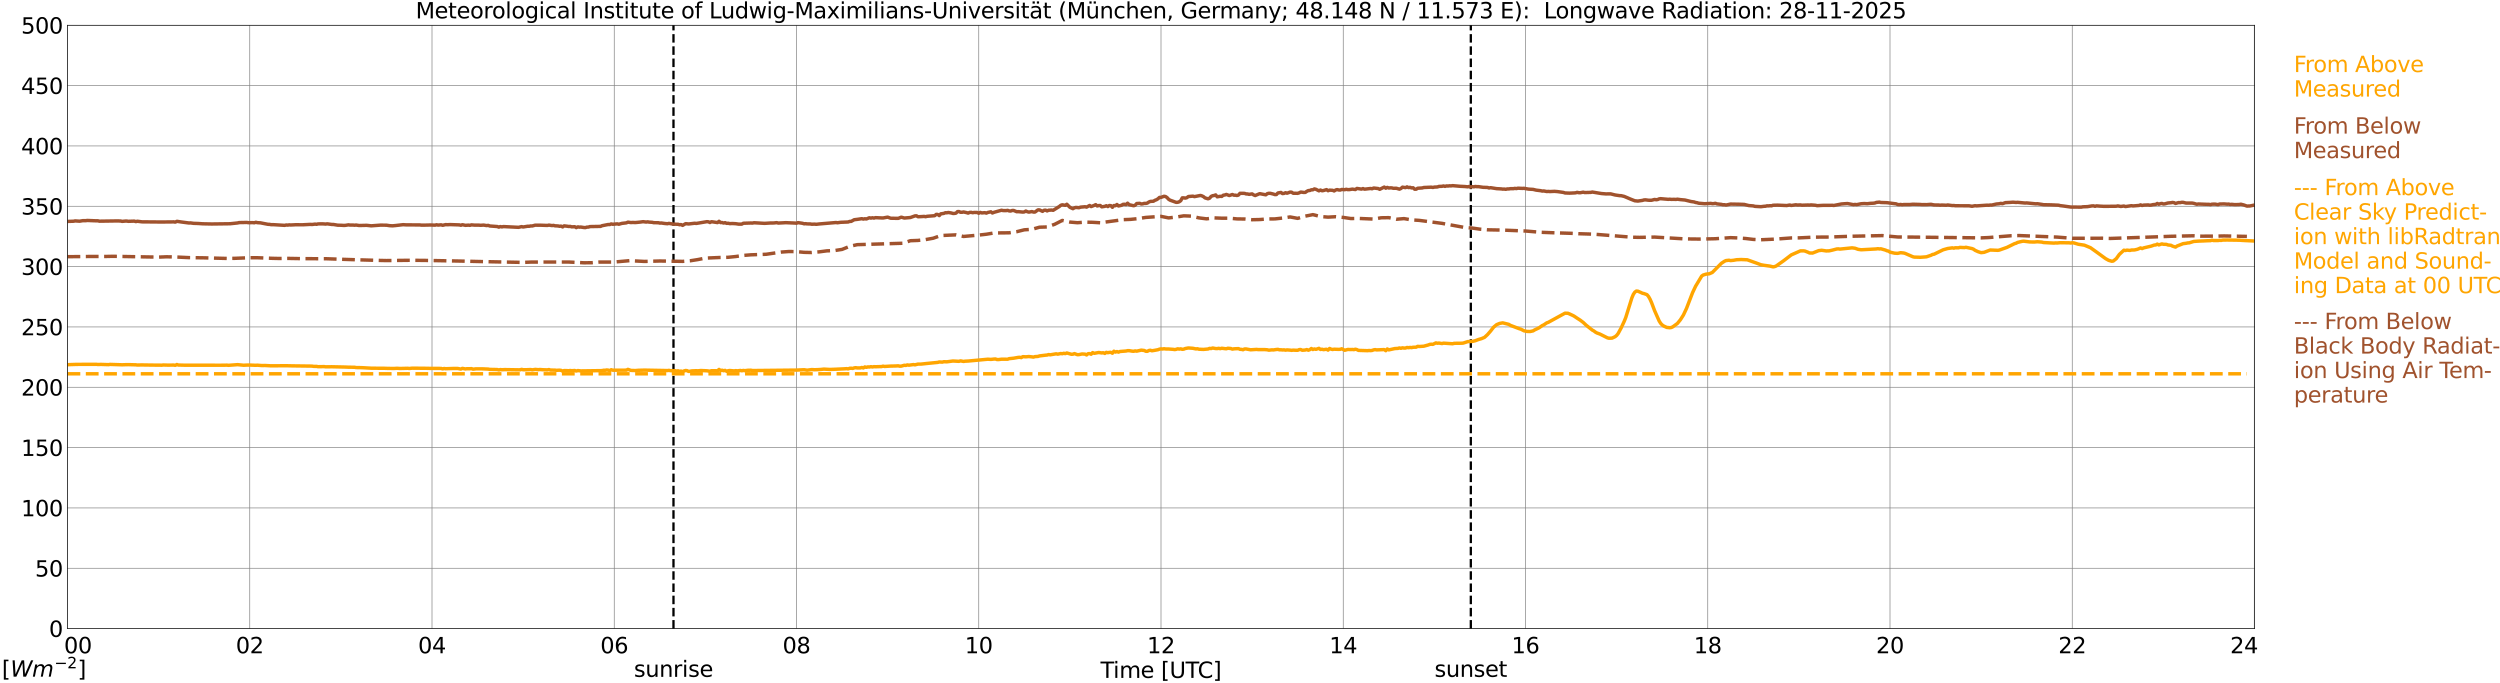 <?xml version="1.0" encoding="utf-8" standalone="no"?>
<!DOCTYPE svg PUBLIC "-//W3C//DTD SVG 1.1//EN"
  "http://www.w3.org/Graphics/SVG/1.1/DTD/svg11.dtd">
<svg xmlns:xlink="http://www.w3.org/1999/xlink" width="1085.4pt" height="296.64pt" viewBox="0 0 1085.4 296.64" xmlns="http://www.w3.org/2000/svg" version="1.1">
 <defs>
  <style type="text/css">*{stroke-linejoin: round; stroke-linecap: butt}</style>
 </defs>
 <g id="figure_1">
  <g id="patch_1">
   <path d="M 0 296.64 
L 1085.4 296.64 
L 1085.4 0 
L 0 0 
z
" style="fill: #ffffff"/>
  </g>
  <g id="axes_1">
   <g id="patch_2">
    <path d="M 29.306 272.909 
L 978.814 272.909 
L 978.814 10.976 
L 29.306 10.976 
z
" style="fill: #ffffff"/>
   </g>
   <g id="patch_3">
    <path d="M 978.814 272.909 
L 978.814 272.909 
L 978.814 10.976 
L 978.814 10.976 
z
" clip-path="url(#p95cf3cd443)" style="fill: #d3d3d3; opacity: 0.25; stroke: #d3d3d3; stroke-linejoin: miter"/>
   </g>
   <g id="matplotlib.axis_1">
    <g id="xtick_1">
     <g id="line2d_1">
      <path d="M 29.306 272.909 
L 29.306 10.976 
" clip-path="url(#p95cf3cd443)" style="fill: none; stroke: #808080; stroke-width: 0.3; stroke-linecap: square"/>
     </g>
     <g id="line2d_2"/>
     <g id="text_1">
      <!--    00 -->
      <g transform="translate(18.733 283.627) scale(0.095 -0.095)">
       <defs>
        <path id="DejaVuSans-20" transform="scale(0.016)"/>
        <path id="DejaVuSans-30" d="M 2034 4250 
Q 1547 4250 1301 3770 
Q 1056 3291 1056 2328 
Q 1056 1369 1301 889 
Q 1547 409 2034 409 
Q 2525 409 2770 889 
Q 3016 1369 3016 2328 
Q 3016 3291 2770 3770 
Q 2525 4250 2034 4250 
z
M 2034 4750 
Q 2819 4750 3233 4129 
Q 3647 3509 3647 2328 
Q 3647 1150 3233 529 
Q 2819 -91 2034 -91 
Q 1250 -91 836 529 
Q 422 1150 422 2328 
Q 422 3509 836 4129 
Q 1250 4750 2034 4750 
z
" transform="scale(0.016)"/>
       </defs>
       <use xlink:href="#DejaVuSans-20"/>
       <use xlink:href="#DejaVuSans-20" transform="translate(31.787 0)"/>
       <use xlink:href="#DejaVuSans-20" transform="translate(63.574 0)"/>
       <use xlink:href="#DejaVuSans-30" transform="translate(95.361 0)"/>
       <use xlink:href="#DejaVuSans-30" transform="translate(158.984 0)"/>
      </g>
     </g>
    </g>
    <g id="xtick_2">
     <g id="line2d_3">
      <path d="M 108.431 272.909 
L 108.431 10.976 
" clip-path="url(#p95cf3cd443)" style="fill: none; stroke: #808080; stroke-width: 0.3; stroke-linecap: square"/>
     </g>
     <g id="line2d_4"/>
     <g id="text_2">
      <!-- 02 -->
      <g transform="translate(102.387 283.627) scale(0.095 -0.095)">
       <defs>
        <path id="DejaVuSans-32" d="M 1228 531 
L 3431 531 
L 3431 0 
L 469 0 
L 469 531 
Q 828 903 1448 1529 
Q 2069 2156 2228 2338 
Q 2531 2678 2651 2914 
Q 2772 3150 2772 3378 
Q 2772 3750 2511 3984 
Q 2250 4219 1831 4219 
Q 1534 4219 1204 4116 
Q 875 4013 500 3803 
L 500 4441 
Q 881 4594 1212 4672 
Q 1544 4750 1819 4750 
Q 2544 4750 2975 4387 
Q 3406 4025 3406 3419 
Q 3406 3131 3298 2873 
Q 3191 2616 2906 2266 
Q 2828 2175 2409 1742 
Q 1991 1309 1228 531 
z
" transform="scale(0.016)"/>
       </defs>
       <use xlink:href="#DejaVuSans-30"/>
       <use xlink:href="#DejaVuSans-32" transform="translate(63.623 0)"/>
      </g>
     </g>
    </g>
    <g id="xtick_3">
     <g id="line2d_5">
      <path d="M 187.557 272.909 
L 187.557 10.976 
" clip-path="url(#p95cf3cd443)" style="fill: none; stroke: #808080; stroke-width: 0.3; stroke-linecap: square"/>
     </g>
     <g id="line2d_6"/>
     <g id="text_3">
      <!-- 04 -->
      <g transform="translate(181.513 283.627) scale(0.095 -0.095)">
       <defs>
        <path id="DejaVuSans-34" d="M 2419 4116 
L 825 1625 
L 2419 1625 
L 2419 4116 
z
M 2253 4666 
L 3047 4666 
L 3047 1625 
L 3713 1625 
L 3713 1100 
L 3047 1100 
L 3047 0 
L 2419 0 
L 2419 1100 
L 313 1100 
L 313 1709 
L 2253 4666 
z
" transform="scale(0.016)"/>
       </defs>
       <use xlink:href="#DejaVuSans-30"/>
       <use xlink:href="#DejaVuSans-34" transform="translate(63.623 0)"/>
      </g>
     </g>
    </g>
    <g id="xtick_4">
     <g id="line2d_7">
      <path d="M 266.683 272.909 
L 266.683 10.976 
" clip-path="url(#p95cf3cd443)" style="fill: none; stroke: #808080; stroke-width: 0.3; stroke-linecap: square"/>
     </g>
     <g id="line2d_8"/>
     <g id="text_4">
      <!-- 06 -->
      <g transform="translate(260.638 283.627) scale(0.095 -0.095)">
       <defs>
        <path id="DejaVuSans-36" d="M 2113 2584 
Q 1688 2584 1439 2293 
Q 1191 2003 1191 1497 
Q 1191 994 1439 701 
Q 1688 409 2113 409 
Q 2538 409 2786 701 
Q 3034 994 3034 1497 
Q 3034 2003 2786 2293 
Q 2538 2584 2113 2584 
z
M 3366 4563 
L 3366 3988 
Q 3128 4100 2886 4159 
Q 2644 4219 2406 4219 
Q 1781 4219 1451 3797 
Q 1122 3375 1075 2522 
Q 1259 2794 1537 2939 
Q 1816 3084 2150 3084 
Q 2853 3084 3261 2657 
Q 3669 2231 3669 1497 
Q 3669 778 3244 343 
Q 2819 -91 2113 -91 
Q 1303 -91 875 529 
Q 447 1150 447 2328 
Q 447 3434 972 4092 
Q 1497 4750 2381 4750 
Q 2619 4750 2861 4703 
Q 3103 4656 3366 4563 
z
" transform="scale(0.016)"/>
       </defs>
       <use xlink:href="#DejaVuSans-30"/>
       <use xlink:href="#DejaVuSans-36" transform="translate(63.623 0)"/>
      </g>
     </g>
    </g>
    <g id="xtick_5">
     <g id="line2d_9">
      <path d="M 345.808 272.909 
L 345.808 10.976 
" clip-path="url(#p95cf3cd443)" style="fill: none; stroke: #808080; stroke-width: 0.3; stroke-linecap: square"/>
     </g>
     <g id="line2d_10"/>
     <g id="text_5">
      <!-- 08 -->
      <g transform="translate(339.764 283.627) scale(0.095 -0.095)">
       <defs>
        <path id="DejaVuSans-38" d="M 2034 2216 
Q 1584 2216 1326 1975 
Q 1069 1734 1069 1313 
Q 1069 891 1326 650 
Q 1584 409 2034 409 
Q 2484 409 2743 651 
Q 3003 894 3003 1313 
Q 3003 1734 2745 1975 
Q 2488 2216 2034 2216 
z
M 1403 2484 
Q 997 2584 770 2862 
Q 544 3141 544 3541 
Q 544 4100 942 4425 
Q 1341 4750 2034 4750 
Q 2731 4750 3128 4425 
Q 3525 4100 3525 3541 
Q 3525 3141 3298 2862 
Q 3072 2584 2669 2484 
Q 3125 2378 3379 2068 
Q 3634 1759 3634 1313 
Q 3634 634 3220 271 
Q 2806 -91 2034 -91 
Q 1263 -91 848 271 
Q 434 634 434 1313 
Q 434 1759 690 2068 
Q 947 2378 1403 2484 
z
M 1172 3481 
Q 1172 3119 1398 2916 
Q 1625 2713 2034 2713 
Q 2441 2713 2670 2916 
Q 2900 3119 2900 3481 
Q 2900 3844 2670 4047 
Q 2441 4250 2034 4250 
Q 1625 4250 1398 4047 
Q 1172 3844 1172 3481 
z
" transform="scale(0.016)"/>
       </defs>
       <use xlink:href="#DejaVuSans-30"/>
       <use xlink:href="#DejaVuSans-38" transform="translate(63.623 0)"/>
      </g>
     </g>
    </g>
    <g id="xtick_6">
     <g id="line2d_11">
      <path d="M 424.934 272.909 
L 424.934 10.976 
" clip-path="url(#p95cf3cd443)" style="fill: none; stroke: #808080; stroke-width: 0.3; stroke-linecap: square"/>
     </g>
     <g id="line2d_12"/>
     <g id="text_6">
      <!-- 10 -->
      <g transform="translate(418.89 283.627) scale(0.095 -0.095)">
       <defs>
        <path id="DejaVuSans-31" d="M 794 531 
L 1825 531 
L 1825 4091 
L 703 3866 
L 703 4441 
L 1819 4666 
L 2450 4666 
L 2450 531 
L 3481 531 
L 3481 0 
L 794 0 
L 794 531 
z
" transform="scale(0.016)"/>
       </defs>
       <use xlink:href="#DejaVuSans-31"/>
       <use xlink:href="#DejaVuSans-30" transform="translate(63.623 0)"/>
      </g>
     </g>
    </g>
    <g id="xtick_7">
     <g id="line2d_13">
      <path d="M 504.06 272.909 
L 504.06 10.976 
" clip-path="url(#p95cf3cd443)" style="fill: none; stroke: #808080; stroke-width: 0.3; stroke-linecap: square"/>
     </g>
     <g id="line2d_14"/>
     <g id="text_7">
      <!-- 12 -->
      <g transform="translate(498.015 283.627) scale(0.095 -0.095)">
       <use xlink:href="#DejaVuSans-31"/>
       <use xlink:href="#DejaVuSans-32" transform="translate(63.623 0)"/>
      </g>
     </g>
    </g>
    <g id="xtick_8">
     <g id="line2d_15">
      <path d="M 583.185 272.909 
L 583.185 10.976 
" clip-path="url(#p95cf3cd443)" style="fill: none; stroke: #808080; stroke-width: 0.3; stroke-linecap: square"/>
     </g>
     <g id="line2d_16"/>
     <g id="text_8">
      <!-- 14 -->
      <g transform="translate(577.141 283.627) scale(0.095 -0.095)">
       <use xlink:href="#DejaVuSans-31"/>
       <use xlink:href="#DejaVuSans-34" transform="translate(63.623 0)"/>
      </g>
     </g>
    </g>
    <g id="xtick_9">
     <g id="line2d_17">
      <path d="M 662.311 272.909 
L 662.311 10.976 
" clip-path="url(#p95cf3cd443)" style="fill: none; stroke: #808080; stroke-width: 0.3; stroke-linecap: square"/>
     </g>
     <g id="line2d_18"/>
     <g id="text_9">
      <!-- 16 -->
      <g transform="translate(656.267 283.627) scale(0.095 -0.095)">
       <use xlink:href="#DejaVuSans-31"/>
       <use xlink:href="#DejaVuSans-36" transform="translate(63.623 0)"/>
      </g>
     </g>
    </g>
    <g id="xtick_10">
     <g id="line2d_19">
      <path d="M 741.437 272.909 
L 741.437 10.976 
" clip-path="url(#p95cf3cd443)" style="fill: none; stroke: #808080; stroke-width: 0.3; stroke-linecap: square"/>
     </g>
     <g id="line2d_20"/>
     <g id="text_10">
      <!-- 18 -->
      <g transform="translate(735.392 283.627) scale(0.095 -0.095)">
       <use xlink:href="#DejaVuSans-31"/>
       <use xlink:href="#DejaVuSans-38" transform="translate(63.623 0)"/>
      </g>
     </g>
    </g>
    <g id="xtick_11">
     <g id="line2d_21">
      <path d="M 820.562 272.909 
L 820.562 10.976 
" clip-path="url(#p95cf3cd443)" style="fill: none; stroke: #808080; stroke-width: 0.3; stroke-linecap: square"/>
     </g>
     <g id="line2d_22"/>
     <g id="text_11">
      <!-- 20 -->
      <g transform="translate(814.518 283.627) scale(0.095 -0.095)">
       <use xlink:href="#DejaVuSans-32"/>
       <use xlink:href="#DejaVuSans-30" transform="translate(63.623 0)"/>
      </g>
     </g>
    </g>
    <g id="xtick_12">
     <g id="line2d_23">
      <path d="M 899.688 272.909 
L 899.688 10.976 
" clip-path="url(#p95cf3cd443)" style="fill: none; stroke: #808080; stroke-width: 0.3; stroke-linecap: square"/>
     </g>
     <g id="line2d_24"/>
     <g id="text_12">
      <!-- 22 -->
      <g transform="translate(893.644 283.627) scale(0.095 -0.095)">
       <use xlink:href="#DejaVuSans-32"/>
       <use xlink:href="#DejaVuSans-32" transform="translate(63.623 0)"/>
      </g>
     </g>
    </g>
    <g id="xtick_13">
     <g id="line2d_25">
      <path d="M 978.814 272.909 
L 978.814 10.976 
" clip-path="url(#p95cf3cd443)" style="fill: none; stroke: #808080; stroke-width: 0.3; stroke-linecap: square"/>
     </g>
     <g id="line2d_26"/>
     <g id="text_13">
      <!-- 24    -->
      <g transform="translate(968.241 283.627) scale(0.095 -0.095)">
       <use xlink:href="#DejaVuSans-32"/>
       <use xlink:href="#DejaVuSans-34" transform="translate(63.623 0)"/>
       <use xlink:href="#DejaVuSans-20" transform="translate(127.246 0)"/>
       <use xlink:href="#DejaVuSans-20" transform="translate(159.033 0)"/>
       <use xlink:href="#DejaVuSans-20" transform="translate(190.82 0)"/>
      </g>
     </g>
    </g>
    <g id="text_14">
     <!-- Time [UTC] -->
     <g transform="translate(477.806 294.322) scale(0.095 -0.095)">
      <defs>
       <path id="DejaVuSans-54" d="M -19 4666 
L 3928 4666 
L 3928 4134 
L 2272 4134 
L 2272 0 
L 1638 0 
L 1638 4134 
L -19 4134 
L -19 4666 
z
" transform="scale(0.016)"/>
       <path id="DejaVuSans-69" d="M 603 3500 
L 1178 3500 
L 1178 0 
L 603 0 
L 603 3500 
z
M 603 4863 
L 1178 4863 
L 1178 4134 
L 603 4134 
L 603 4863 
z
" transform="scale(0.016)"/>
       <path id="DejaVuSans-6d" d="M 3328 2828 
Q 3544 3216 3844 3400 
Q 4144 3584 4550 3584 
Q 5097 3584 5394 3201 
Q 5691 2819 5691 2113 
L 5691 0 
L 5113 0 
L 5113 2094 
Q 5113 2597 4934 2840 
Q 4756 3084 4391 3084 
Q 3944 3084 3684 2787 
Q 3425 2491 3425 1978 
L 3425 0 
L 2847 0 
L 2847 2094 
Q 2847 2600 2669 2842 
Q 2491 3084 2119 3084 
Q 1678 3084 1418 2786 
Q 1159 2488 1159 1978 
L 1159 0 
L 581 0 
L 581 3500 
L 1159 3500 
L 1159 2956 
Q 1356 3278 1631 3431 
Q 1906 3584 2284 3584 
Q 2666 3584 2933 3390 
Q 3200 3197 3328 2828 
z
" transform="scale(0.016)"/>
       <path id="DejaVuSans-65" d="M 3597 1894 
L 3597 1613 
L 953 1613 
Q 991 1019 1311 708 
Q 1631 397 2203 397 
Q 2534 397 2845 478 
Q 3156 559 3463 722 
L 3463 178 
Q 3153 47 2828 -22 
Q 2503 -91 2169 -91 
Q 1331 -91 842 396 
Q 353 884 353 1716 
Q 353 2575 817 3079 
Q 1281 3584 2069 3584 
Q 2775 3584 3186 3129 
Q 3597 2675 3597 1894 
z
M 3022 2063 
Q 3016 2534 2758 2815 
Q 2500 3097 2075 3097 
Q 1594 3097 1305 2825 
Q 1016 2553 972 2059 
L 3022 2063 
z
" transform="scale(0.016)"/>
       <path id="DejaVuSans-5b" d="M 550 4863 
L 1875 4863 
L 1875 4416 
L 1125 4416 
L 1125 -397 
L 1875 -397 
L 1875 -844 
L 550 -844 
L 550 4863 
z
" transform="scale(0.016)"/>
       <path id="DejaVuSans-55" d="M 556 4666 
L 1191 4666 
L 1191 1831 
Q 1191 1081 1462 751 
Q 1734 422 2344 422 
Q 2950 422 3222 751 
Q 3494 1081 3494 1831 
L 3494 4666 
L 4128 4666 
L 4128 1753 
Q 4128 841 3676 375 
Q 3225 -91 2344 -91 
Q 1459 -91 1007 375 
Q 556 841 556 1753 
L 556 4666 
z
" transform="scale(0.016)"/>
       <path id="DejaVuSans-43" d="M 4122 4306 
L 4122 3641 
Q 3803 3938 3442 4084 
Q 3081 4231 2675 4231 
Q 1875 4231 1450 3742 
Q 1025 3253 1025 2328 
Q 1025 1406 1450 917 
Q 1875 428 2675 428 
Q 3081 428 3442 575 
Q 3803 722 4122 1019 
L 4122 359 
Q 3791 134 3420 21 
Q 3050 -91 2638 -91 
Q 1578 -91 968 557 
Q 359 1206 359 2328 
Q 359 3453 968 4101 
Q 1578 4750 2638 4750 
Q 3056 4750 3426 4639 
Q 3797 4528 4122 4306 
z
" transform="scale(0.016)"/>
       <path id="DejaVuSans-5d" d="M 1947 4863 
L 1947 -844 
L 622 -844 
L 622 -397 
L 1369 -397 
L 1369 4416 
L 622 4416 
L 622 4863 
L 1947 4863 
z
" transform="scale(0.016)"/>
      </defs>
      <use xlink:href="#DejaVuSans-54"/>
      <use xlink:href="#DejaVuSans-69" transform="translate(57.959 0)"/>
      <use xlink:href="#DejaVuSans-6d" transform="translate(85.742 0)"/>
      <use xlink:href="#DejaVuSans-65" transform="translate(183.154 0)"/>
      <use xlink:href="#DejaVuSans-20" transform="translate(244.678 0)"/>
      <use xlink:href="#DejaVuSans-5b" transform="translate(276.465 0)"/>
      <use xlink:href="#DejaVuSans-55" transform="translate(315.479 0)"/>
      <use xlink:href="#DejaVuSans-54" transform="translate(388.672 0)"/>
      <use xlink:href="#DejaVuSans-43" transform="translate(443.881 0)"/>
      <use xlink:href="#DejaVuSans-5d" transform="translate(513.705 0)"/>
     </g>
    </g>
   </g>
   <g id="matplotlib.axis_2">
    <g id="ytick_1">
     <g id="line2d_27">
      <path d="M 29.306 272.909 
L 978.814 272.909 
" clip-path="url(#p95cf3cd443)" style="fill: none; stroke: #808080; stroke-width: 0.3; stroke-linecap: square"/>
     </g>
     <g id="line2d_28"/>
     <g id="text_15">
      <!-- 0 -->
      <g transform="translate(21.261 276.518) scale(0.095 -0.095)">
       <use xlink:href="#DejaVuSans-30"/>
      </g>
     </g>
    </g>
    <g id="ytick_2">
     <g id="line2d_29">
      <path d="M 29.306 246.715 
L 978.814 246.715 
" clip-path="url(#p95cf3cd443)" style="fill: none; stroke: #808080; stroke-width: 0.3; stroke-linecap: square"/>
     </g>
     <g id="line2d_30"/>
     <g id="text_16">
      <!-- 50 -->
      <g transform="translate(15.217 250.325) scale(0.095 -0.095)">
       <defs>
        <path id="DejaVuSans-35" d="M 691 4666 
L 3169 4666 
L 3169 4134 
L 1269 4134 
L 1269 2991 
Q 1406 3038 1543 3061 
Q 1681 3084 1819 3084 
Q 2600 3084 3056 2656 
Q 3513 2228 3513 1497 
Q 3513 744 3044 326 
Q 2575 -91 1722 -91 
Q 1428 -91 1123 -41 
Q 819 9 494 109 
L 494 744 
Q 775 591 1075 516 
Q 1375 441 1709 441 
Q 2250 441 2565 725 
Q 2881 1009 2881 1497 
Q 2881 1984 2565 2268 
Q 2250 2553 1709 2553 
Q 1456 2553 1204 2497 
Q 953 2441 691 2322 
L 691 4666 
z
" transform="scale(0.016)"/>
       </defs>
       <use xlink:href="#DejaVuSans-35"/>
       <use xlink:href="#DejaVuSans-30" transform="translate(63.623 0)"/>
      </g>
     </g>
    </g>
    <g id="ytick_3">
     <g id="line2d_31">
      <path d="M 29.306 220.522 
L 978.814 220.522 
" clip-path="url(#p95cf3cd443)" style="fill: none; stroke: #808080; stroke-width: 0.3; stroke-linecap: square"/>
     </g>
     <g id="line2d_32"/>
     <g id="text_17">
      <!-- 100 -->
      <g transform="translate(9.173 224.131) scale(0.095 -0.095)">
       <use xlink:href="#DejaVuSans-31"/>
       <use xlink:href="#DejaVuSans-30" transform="translate(63.623 0)"/>
       <use xlink:href="#DejaVuSans-30" transform="translate(127.246 0)"/>
      </g>
     </g>
    </g>
    <g id="ytick_4">
     <g id="line2d_33">
      <path d="M 29.306 194.329 
L 978.814 194.329 
" clip-path="url(#p95cf3cd443)" style="fill: none; stroke: #808080; stroke-width: 0.3; stroke-linecap: square"/>
     </g>
     <g id="line2d_34"/>
     <g id="text_18">
      <!-- 150 -->
      <g transform="translate(9.173 197.938) scale(0.095 -0.095)">
       <use xlink:href="#DejaVuSans-31"/>
       <use xlink:href="#DejaVuSans-35" transform="translate(63.623 0)"/>
       <use xlink:href="#DejaVuSans-30" transform="translate(127.246 0)"/>
      </g>
     </g>
    </g>
    <g id="ytick_5">
     <g id="line2d_35">
      <path d="M 29.306 168.136 
L 978.814 168.136 
" clip-path="url(#p95cf3cd443)" style="fill: none; stroke: #808080; stroke-width: 0.3; stroke-linecap: square"/>
     </g>
     <g id="line2d_36"/>
     <g id="text_19">
      <!-- 200 -->
      <g transform="translate(9.173 171.745) scale(0.095 -0.095)">
       <use xlink:href="#DejaVuSans-32"/>
       <use xlink:href="#DejaVuSans-30" transform="translate(63.623 0)"/>
       <use xlink:href="#DejaVuSans-30" transform="translate(127.246 0)"/>
      </g>
     </g>
    </g>
    <g id="ytick_6">
     <g id="line2d_37">
      <path d="M 29.306 141.942 
L 978.814 141.942 
" clip-path="url(#p95cf3cd443)" style="fill: none; stroke: #808080; stroke-width: 0.3; stroke-linecap: square"/>
     </g>
     <g id="line2d_38"/>
     <g id="text_20">
      <!-- 250 -->
      <g transform="translate(9.173 145.551) scale(0.095 -0.095)">
       <use xlink:href="#DejaVuSans-32"/>
       <use xlink:href="#DejaVuSans-35" transform="translate(63.623 0)"/>
       <use xlink:href="#DejaVuSans-30" transform="translate(127.246 0)"/>
      </g>
     </g>
    </g>
    <g id="ytick_7">
     <g id="line2d_39">
      <path d="M 29.306 115.749 
L 978.814 115.749 
" clip-path="url(#p95cf3cd443)" style="fill: none; stroke: #808080; stroke-width: 0.3; stroke-linecap: square"/>
     </g>
     <g id="line2d_40"/>
     <g id="text_21">
      <!-- 300 -->
      <g transform="translate(9.173 119.358) scale(0.095 -0.095)">
       <defs>
        <path id="DejaVuSans-33" d="M 2597 2516 
Q 3050 2419 3304 2112 
Q 3559 1806 3559 1356 
Q 3559 666 3084 287 
Q 2609 -91 1734 -91 
Q 1441 -91 1130 -33 
Q 819 25 488 141 
L 488 750 
Q 750 597 1062 519 
Q 1375 441 1716 441 
Q 2309 441 2620 675 
Q 2931 909 2931 1356 
Q 2931 1769 2642 2001 
Q 2353 2234 1838 2234 
L 1294 2234 
L 1294 2753 
L 1863 2753 
Q 2328 2753 2575 2939 
Q 2822 3125 2822 3475 
Q 2822 3834 2567 4026 
Q 2313 4219 1838 4219 
Q 1578 4219 1281 4162 
Q 984 4106 628 3988 
L 628 4550 
Q 988 4650 1302 4700 
Q 1616 4750 1894 4750 
Q 2613 4750 3031 4423 
Q 3450 4097 3450 3541 
Q 3450 3153 3228 2886 
Q 3006 2619 2597 2516 
z
" transform="scale(0.016)"/>
       </defs>
       <use xlink:href="#DejaVuSans-33"/>
       <use xlink:href="#DejaVuSans-30" transform="translate(63.623 0)"/>
       <use xlink:href="#DejaVuSans-30" transform="translate(127.246 0)"/>
      </g>
     </g>
    </g>
    <g id="ytick_8">
     <g id="line2d_41">
      <path d="M 29.306 89.556 
L 978.814 89.556 
" clip-path="url(#p95cf3cd443)" style="fill: none; stroke: #808080; stroke-width: 0.3; stroke-linecap: square"/>
     </g>
     <g id="line2d_42"/>
     <g id="text_22">
      <!-- 350 -->
      <g transform="translate(9.173 93.165) scale(0.095 -0.095)">
       <use xlink:href="#DejaVuSans-33"/>
       <use xlink:href="#DejaVuSans-35" transform="translate(63.623 0)"/>
       <use xlink:href="#DejaVuSans-30" transform="translate(127.246 0)"/>
      </g>
     </g>
    </g>
    <g id="ytick_9">
     <g id="line2d_43">
      <path d="M 29.306 63.362 
L 978.814 63.362 
" clip-path="url(#p95cf3cd443)" style="fill: none; stroke: #808080; stroke-width: 0.3; stroke-linecap: square"/>
     </g>
     <g id="line2d_44"/>
     <g id="text_23">
      <!-- 400 -->
      <g transform="translate(9.173 66.972) scale(0.095 -0.095)">
       <use xlink:href="#DejaVuSans-34"/>
       <use xlink:href="#DejaVuSans-30" transform="translate(63.623 0)"/>
       <use xlink:href="#DejaVuSans-30" transform="translate(127.246 0)"/>
      </g>
     </g>
    </g>
    <g id="ytick_10">
     <g id="line2d_45">
      <path d="M 29.306 37.169 
L 978.814 37.169 
" clip-path="url(#p95cf3cd443)" style="fill: none; stroke: #808080; stroke-width: 0.3; stroke-linecap: square"/>
     </g>
     <g id="line2d_46"/>
     <g id="text_24">
      <!-- 450 -->
      <g transform="translate(9.173 40.778) scale(0.095 -0.095)">
       <use xlink:href="#DejaVuSans-34"/>
       <use xlink:href="#DejaVuSans-35" transform="translate(63.623 0)"/>
       <use xlink:href="#DejaVuSans-30" transform="translate(127.246 0)"/>
      </g>
     </g>
    </g>
    <g id="ytick_11">
     <g id="line2d_47">
      <path d="M 29.306 10.976 
L 978.814 10.976 
" clip-path="url(#p95cf3cd443)" style="fill: none; stroke: #808080; stroke-width: 0.3; stroke-linecap: square"/>
     </g>
     <g id="line2d_48"/>
     <g id="text_25">
      <!-- 500 -->
      <g transform="translate(9.173 14.585) scale(0.095 -0.095)">
       <use xlink:href="#DejaVuSans-35"/>
       <use xlink:href="#DejaVuSans-30" transform="translate(63.623 0)"/>
       <use xlink:href="#DejaVuSans-30" transform="translate(127.246 0)"/>
      </g>
     </g>
    </g>
   </g>
   <g id="line2d_49">
    <path d="M 292.399 272.909 
L 292.399 10.976 
" clip-path="url(#p95cf3cd443)" style="fill: none; stroke-dasharray: 3.7,1.6; stroke-dashoffset: 0; stroke: #000000"/>
   </g>
   <g id="line2d_50">
    <path d="M 638.573 272.909 
L 638.573 10.976 
" clip-path="url(#p95cf3cd443)" style="fill: none; stroke-dasharray: 3.7,1.6; stroke-dashoffset: 0; stroke: #000000"/>
   </g>
   <g id="line2d_51">
    <path d="M 29.306 158.329 
L 31.943 158.245 
L 33.262 158.198 
L 41.834 158.166 
L 42.493 158.255 
L 43.812 158.208 
L 47.109 158.318 
L 47.768 158.208 
L 53.043 158.381 
L 54.362 158.334 
L 55.681 158.308 
L 58.978 158.392 
L 59.637 158.486 
L 61.615 158.434 
L 62.934 158.465 
L 66.89 158.512 
L 69.528 158.533 
L 70.187 158.559 
L 70.847 158.465 
L 72.825 158.523 
L 75.462 158.502 
L 76.122 158.617 
L 76.781 158.261 
L 77.441 158.486 
L 80.078 158.549 
L 95.903 158.57 
L 98.541 158.533 
L 99.2 158.606 
L 103.156 158.318 
L 105.794 158.575 
L 107.113 158.507 
L 108.431 158.496 
L 111.069 158.601 
L 111.728 158.554 
L 113.707 158.711 
L 115.025 158.68 
L 117.663 158.826 
L 124.257 158.779 
L 125.575 158.811 
L 126.894 158.842 
L 135.466 158.952 
L 136.125 159.062 
L 137.444 159.073 
L 138.104 159.209 
L 140.741 159.162 
L 141.4 159.266 
L 144.038 159.23 
L 149.972 159.361 
L 151.291 159.424 
L 153.929 159.45 
L 154.588 159.581 
L 155.907 159.597 
L 157.226 159.633 
L 161.182 159.853 
L 164.479 159.879 
L 166.457 159.879 
L 168.435 159.948 
L 171.073 159.974 
L 172.391 159.895 
L 173.71 159.979 
L 177.007 159.895 
L 177.666 159.979 
L 178.985 159.843 
L 185.579 159.906 
L 186.898 159.948 
L 191.513 159.958 
L 192.173 160.162 
L 192.832 159.989 
L 193.492 160.084 
L 196.788 159.974 
L 198.767 159.984 
L 200.085 160.246 
L 200.745 159.927 
L 202.063 160.183 
L 202.723 160.078 
L 204.042 160.094 
L 204.701 160.037 
L 205.36 160.288 
L 206.679 160.131 
L 209.317 160.136 
L 211.954 160.246 
L 212.614 160.377 
L 214.592 160.409 
L 215.91 160.45 
L 216.57 160.623 
L 217.229 160.456 
L 217.889 160.524 
L 219.207 160.466 
L 225.142 160.566 
L 225.801 160.56 
L 226.461 160.361 
L 227.12 160.524 
L 228.439 160.524 
L 230.417 160.445 
L 231.076 160.571 
L 232.395 160.382 
L 233.714 160.498 
L 234.373 160.419 
L 235.692 160.524 
L 237.67 160.592 
L 238.329 160.445 
L 238.989 160.665 
L 240.967 160.697 
L 241.626 160.78 
L 242.945 160.712 
L 243.604 160.801 
L 244.264 161.126 
L 244.923 160.88 
L 246.242 160.917 
L 246.901 160.969 
L 247.561 160.849 
L 248.22 160.948 
L 249.539 160.859 
L 250.198 161.1 
L 250.858 160.885 
L 252.176 161.032 
L 261.408 160.906 
L 262.067 160.744 
L 262.726 160.765 
L 263.386 160.634 
L 264.045 160.691 
L 264.705 160.917 
L 265.364 160.524 
L 266.023 160.728 
L 267.342 160.718 
L 271.958 160.707 
L 272.617 160.361 
L 273.936 160.817 
L 275.914 160.875 
L 277.233 160.76 
L 279.87 160.691 
L 288.442 160.854 
L 289.761 160.89 
L 290.42 160.796 
L 291.08 160.922 
L 293.058 160.938 
L 293.717 161.095 
L 294.377 160.99 
L 295.036 161.2 
L 295.696 161.105 
L 296.355 161.341 
L 297.014 161.027 
L 297.674 160.859 
L 298.333 160.932 
L 298.992 161.283 
L 300.311 161.032 
L 302.289 160.948 
L 302.949 160.995 
L 304.267 160.87 
L 306.905 160.98 
L 308.224 161.158 
L 308.883 160.943 
L 310.861 160.948 
L 311.521 161.027 
L 312.18 160.388 
L 312.839 160.89 
L 313.499 160.728 
L 314.158 160.959 
L 314.818 160.807 
L 315.477 161.205 
L 316.136 160.953 
L 316.796 160.859 
L 318.774 161.032 
L 319.433 160.911 
L 320.093 161.011 
L 321.411 160.843 
L 322.071 160.98 
L 322.73 160.828 
L 323.39 160.932 
L 324.708 160.76 
L 326.027 160.733 
L 326.686 160.875 
L 345.808 160.676 
L 347.127 160.613 
L 349.105 160.529 
L 350.424 160.723 
L 352.402 160.456 
L 353.721 160.524 
L 355.04 160.477 
L 356.359 160.403 
L 357.677 160.251 
L 360.315 160.398 
L 362.952 160.299 
L 366.909 160.11 
L 367.568 160.047 
L 368.227 160.168 
L 368.887 159.9 
L 369.546 159.864 
L 370.206 159.963 
L 370.865 159.727 
L 371.524 159.628 
L 372.184 159.748 
L 373.502 159.743 
L 374.162 159.539 
L 374.821 159.754 
L 375.481 159.308 
L 376.14 159.497 
L 376.799 159.293 
L 377.459 159.345 
L 378.118 159.193 
L 378.777 159.324 
L 379.437 159.188 
L 380.096 159.23 
L 381.415 159.183 
L 382.734 159.156 
L 383.393 158.968 
L 384.053 159.104 
L 386.69 158.942 
L 388.668 158.9 
L 389.987 158.832 
L 390.646 158.989 
L 391.306 158.957 
L 392.624 158.58 
L 393.284 158.659 
L 393.943 158.423 
L 394.603 158.554 
L 396.581 158.287 
L 397.24 158.397 
L 398.559 158.077 
L 399.878 158.077 
L 402.515 157.794 
L 407.131 157.339 
L 407.79 157.145 
L 409.109 157.223 
L 409.768 157.04 
L 411.087 157.087 
L 413.725 156.736 
L 416.362 156.878 
L 417.022 156.673 
L 418.34 156.93 
L 419 156.815 
L 420.318 156.757 
L 428.89 155.956 
L 430.209 156.034 
L 431.528 155.893 
L 432.187 155.856 
L 432.847 156.097 
L 433.506 156.113 
L 434.825 155.95 
L 437.462 155.966 
L 438.122 155.72 
L 440.1 155.516 
L 442.078 155.165 
L 442.737 155.117 
L 443.397 155.264 
L 444.056 154.845 
L 445.375 154.918 
L 446.694 154.798 
L 448.012 154.934 
L 448.672 155.044 
L 449.331 154.829 
L 450.65 154.751 
L 451.309 154.526 
L 453.947 154.201 
L 454.606 154.148 
L 455.266 153.939 
L 455.925 154.049 
L 458.563 153.609 
L 459.222 153.771 
L 460.541 153.488 
L 461.2 153.583 
L 461.859 153.378 
L 462.519 153.535 
L 463.178 153.247 
L 465.156 153.813 
L 465.816 153.776 
L 466.475 153.52 
L 467.794 154.002 
L 468.453 153.96 
L 469.772 153.677 
L 471.091 153.755 
L 471.75 154.096 
L 472.409 153.546 
L 473.069 153.52 
L 473.728 153.792 
L 474.388 153.085 
L 475.047 153.404 
L 477.025 153.038 
L 478.344 153.232 
L 479.003 153.132 
L 479.663 153.446 
L 480.322 152.975 
L 480.981 153.137 
L 481.641 152.991 
L 482.3 152.964 
L 482.96 153.357 
L 483.619 152.482 
L 484.278 152.865 
L 484.938 152.634 
L 485.597 152.886 
L 486.256 152.603 
L 488.894 152.399 
L 489.553 152.247 
L 490.213 152.236 
L 491.532 152.461 
L 492.191 152.503 
L 492.85 152.357 
L 493.51 152.456 
L 495.488 152.016 
L 496.807 152.173 
L 497.466 152.509 
L 498.125 152.535 
L 498.785 152.179 
L 499.444 152.063 
L 500.103 152.294 
L 501.422 152.079 
L 502.741 151.833 
L 503.4 151.581 
L 504.06 151.477 
L 504.719 151.519 
L 505.379 151.409 
L 506.038 151.508 
L 507.357 151.524 
L 509.335 151.67 
L 509.994 151.775 
L 510.654 151.665 
L 511.313 151.435 
L 511.972 151.571 
L 512.632 151.456 
L 513.291 151.665 
L 513.95 151.581 
L 514.61 151.314 
L 515.929 151.073 
L 517.907 151.215 
L 519.226 151.492 
L 519.885 151.414 
L 520.544 151.618 
L 522.522 151.697 
L 524.501 151.519 
L 525.16 151.246 
L 525.819 151.33 
L 526.479 151.089 
L 527.797 151.33 
L 528.457 151.34 
L 529.116 151.225 
L 529.776 151.377 
L 530.435 151.194 
L 531.754 151.361 
L 532.413 151.424 
L 533.073 151.194 
L 534.391 151.309 
L 535.051 151.587 
L 535.71 151.445 
L 537.688 151.351 
L 538.348 151.66 
L 539.007 151.681 
L 539.666 151.843 
L 540.326 151.508 
L 540.985 151.503 
L 542.963 151.864 
L 545.601 151.697 
L 546.26 151.786 
L 548.898 151.77 
L 550.216 151.864 
L 550.876 152.037 
L 552.195 151.89 
L 552.854 151.927 
L 554.173 151.733 
L 554.832 151.676 
L 555.491 151.885 
L 556.151 151.859 
L 556.81 151.948 
L 557.47 151.89 
L 558.129 152.032 
L 558.788 151.911 
L 560.107 152.011 
L 560.766 152.1 
L 561.426 152.016 
L 562.745 152.074 
L 563.404 152.084 
L 564.063 151.786 
L 564.723 151.754 
L 565.382 152.069 
L 566.701 151.964 
L 567.36 151.77 
L 568.02 152.053 
L 568.679 151.807 
L 569.338 151.309 
L 569.998 151.744 
L 570.657 151.492 
L 571.317 151.686 
L 572.635 151.23 
L 573.295 151.728 
L 573.954 151.608 
L 574.613 151.807 
L 575.932 151.618 
L 576.592 152.011 
L 577.251 151.288 
L 577.91 151.597 
L 578.57 151.728 
L 579.229 151.613 
L 581.207 151.686 
L 581.867 151.655 
L 582.526 151.424 
L 583.845 152.074 
L 585.164 151.718 
L 586.482 151.765 
L 587.142 151.723 
L 587.801 151.807 
L 588.46 151.608 
L 589.12 151.786 
L 589.779 152.126 
L 593.736 152.247 
L 594.395 152.168 
L 595.054 152.226 
L 595.714 152.147 
L 596.373 151.901 
L 597.032 151.786 
L 597.692 151.917 
L 600.989 151.77 
L 601.648 152.252 
L 602.307 151.508 
L 602.967 151.906 
L 605.604 151.33 
L 606.923 151.262 
L 607.582 151.052 
L 608.242 151.23 
L 608.901 150.995 
L 609.561 151.136 
L 610.22 151.105 
L 610.879 150.853 
L 611.539 150.968 
L 612.198 150.837 
L 612.858 150.921 
L 613.517 150.764 
L 614.836 150.738 
L 615.495 150.356 
L 616.154 150.439 
L 618.133 150.308 
L 620.111 149.769 
L 620.77 149.507 
L 621.429 149.444 
L 622.089 149.507 
L 623.408 148.868 
L 624.067 149.03 
L 624.726 148.946 
L 626.045 149.161 
L 626.705 148.983 
L 630.661 149.245 
L 631.32 149.056 
L 634.617 149.014 
L 635.276 148.952 
L 637.255 148.312 
L 639.233 148.234 
L 640.552 147.92 
L 641.87 147.411 
L 643.189 147.029 
L 644.508 146.474 
L 645.827 145.264 
L 647.145 143.75 
L 648.464 142.047 
L 649.783 140.947 
L 651.102 140.407 
L 652.42 140.172 
L 655.058 140.821 
L 655.717 141.245 
L 658.355 142.241 
L 659.674 142.739 
L 660.333 142.932 
L 661.652 143.624 
L 662.97 143.891 
L 664.289 143.933 
L 665.608 143.655 
L 666.267 143.241 
L 667.586 142.623 
L 668.246 142.298 
L 669.564 141.361 
L 670.224 141.057 
L 671.542 140.172 
L 672.202 139.946 
L 679.455 135.97 
L 680.774 136.017 
L 682.752 136.908 
L 683.411 137.248 
L 684.73 138.144 
L 686.049 138.988 
L 687.368 139.988 
L 688.686 141.225 
L 691.324 143.32 
L 691.983 143.671 
L 692.643 144.184 
L 693.302 144.556 
L 694.621 145.038 
L 697.918 146.694 
L 698.577 146.846 
L 699.896 146.798 
L 701.215 146.18 
L 701.874 145.63 
L 702.533 144.792 
L 703.852 142.351 
L 705.171 139.501 
L 705.83 137.867 
L 707.149 133.644 
L 708.468 129.396 
L 709.127 127.808 
L 709.786 126.834 
L 710.446 126.368 
L 711.105 126.42 
L 712.424 126.996 
L 713.083 127.316 
L 713.743 127.457 
L 715.062 127.929 
L 715.721 128.725 
L 716.38 129.893 
L 717.04 131.386 
L 718.358 134.875 
L 720.337 139.344 
L 720.996 140.386 
L 721.655 141.078 
L 722.315 141.544 
L 723.633 142.152 
L 724.952 142.288 
L 725.612 142.194 
L 726.271 141.89 
L 728.249 140.439 
L 729.568 138.825 
L 730.887 136.735 
L 732.205 133.922 
L 734.843 127.064 
L 736.162 124.267 
L 738.799 119.867 
L 739.459 119.406 
L 740.777 119.007 
L 742.096 118.866 
L 743.415 118.295 
L 747.371 114.303 
L 748.69 113.433 
L 749.349 113.135 
L 750.668 112.988 
L 751.327 113.14 
L 752.646 113.004 
L 753.965 112.763 
L 755.943 112.679 
L 758.581 112.794 
L 762.537 114.198 
L 764.515 114.942 
L 765.834 115.178 
L 768.471 115.539 
L 769.79 115.864 
L 770.449 115.754 
L 771.109 115.508 
L 774.406 113.187 
L 777.703 110.667 
L 781.659 108.918 
L 782.978 108.902 
L 783.637 108.996 
L 784.956 109.515 
L 785.615 109.829 
L 786.934 109.866 
L 788.253 109.353 
L 789.572 108.823 
L 790.89 108.661 
L 792.868 108.944 
L 794.187 108.902 
L 795.506 108.603 
L 796.825 108.258 
L 797.484 108.085 
L 798.143 108.053 
L 798.803 108.148 
L 804.078 107.608 
L 805.397 107.781 
L 806.715 108.252 
L 808.034 108.441 
L 814.628 108.08 
L 815.287 107.97 
L 815.947 108.08 
L 816.606 108.017 
L 818.584 108.577 
L 819.244 108.881 
L 819.903 109.017 
L 820.562 109.473 
L 822.541 109.918 
L 823.859 110.007 
L 825.178 109.714 
L 826.497 109.845 
L 827.156 110.023 
L 830.453 111.458 
L 831.112 111.621 
L 833.75 111.699 
L 835.069 111.605 
L 836.388 111.5 
L 838.366 110.83 
L 839.025 110.484 
L 839.684 110.374 
L 843.641 108.446 
L 845.619 107.891 
L 847.597 107.608 
L 848.256 107.744 
L 848.916 107.566 
L 850.235 107.608 
L 850.894 107.409 
L 852.872 107.498 
L 853.531 107.367 
L 856.169 107.917 
L 856.828 108.184 
L 857.488 108.671 
L 858.806 109.274 
L 860.125 109.693 
L 861.444 109.541 
L 864.082 108.541 
L 867.378 108.682 
L 868.038 108.577 
L 871.335 107.409 
L 874.632 105.785 
L 875.291 105.602 
L 875.95 105.245 
L 877.929 104.779 
L 878.588 104.706 
L 881.225 105.036 
L 883.204 105.078 
L 884.522 104.957 
L 886.5 105.109 
L 887.16 105.298 
L 891.775 105.544 
L 892.435 105.46 
L 893.094 105.502 
L 894.413 105.371 
L 898.369 105.424 
L 899.029 105.513 
L 899.688 105.397 
L 900.347 105.455 
L 902.326 106.042 
L 904.963 106.45 
L 907.601 107.54 
L 910.238 109.426 
L 914.194 112.307 
L 915.513 113.035 
L 916.832 113.418 
L 917.491 113.334 
L 918.81 112.286 
L 920.129 110.458 
L 922.107 108.619 
L 922.766 108.776 
L 923.426 108.598 
L 924.745 108.729 
L 925.404 108.546 
L 926.723 108.52 
L 928.041 108.21 
L 929.36 107.639 
L 930.02 107.922 
L 930.679 107.629 
L 933.976 106.854 
L 935.295 106.393 
L 935.954 106.351 
L 936.613 105.979 
L 937.273 106.335 
L 938.592 105.89 
L 939.251 106.052 
L 940.57 106.094 
L 941.229 106.351 
L 942.548 106.497 
L 943.207 106.864 
L 944.526 107.283 
L 945.185 106.817 
L 947.823 105.785 
L 949.142 105.623 
L 949.801 105.471 
L 950.46 105.434 
L 952.438 104.826 
L 954.417 104.69 
L 957.054 104.585 
L 958.373 104.512 
L 959.692 104.491 
L 960.351 104.266 
L 961.01 104.433 
L 962.989 104.439 
L 963.648 104.323 
L 964.307 104.386 
L 964.967 104.24 
L 966.945 104.208 
L 972.22 104.287 
L 973.539 104.381 
L 975.517 104.481 
L 978.154 104.606 
L 978.154 104.606 
" clip-path="url(#p95cf3cd443)" style="fill: none; stroke: #ffa500; stroke-width: 1.5; stroke-linecap: square"/>
   </g>
   <g id="line2d_52">
    <path d="M 29.306 96.13 
L 31.943 96.048 
L 32.603 95.911 
L 34.581 96.035 
L 35.9 95.812 
L 37.218 95.811 
L 37.878 95.712 
L 41.175 95.849 
L 42.493 95.868 
L 43.153 96.029 
L 51.065 95.911 
L 52.384 95.962 
L 53.043 96.116 
L 54.362 95.988 
L 55.022 95.97 
L 55.681 96.088 
L 58.319 96.002 
L 58.978 96.219 
L 59.637 96.052 
L 61.615 96.312 
L 70.187 96.389 
L 75.462 96.332 
L 76.122 96.446 
L 76.781 96.081 
L 78.759 96.384 
L 82.056 96.814 
L 82.716 96.782 
L 84.034 96.963 
L 86.013 97.025 
L 87.991 97.163 
L 91.947 97.245 
L 99.86 97.141 
L 103.156 96.799 
L 103.816 96.638 
L 105.794 96.605 
L 107.113 96.569 
L 107.772 96.674 
L 109.75 96.655 
L 110.41 96.728 
L 111.069 96.494 
L 111.728 96.674 
L 113.047 96.743 
L 114.366 97.004 
L 116.344 97.383 
L 117.003 97.397 
L 117.663 97.539 
L 118.982 97.553 
L 123.597 97.838 
L 124.257 97.683 
L 124.916 97.739 
L 125.575 97.628 
L 126.235 97.683 
L 128.213 97.579 
L 131.51 97.585 
L 134.807 97.412 
L 135.466 97.467 
L 136.785 97.3 
L 137.444 97.38 
L 138.104 97.213 
L 140.082 97.188 
L 141.4 97.282 
L 142.06 97.183 
L 144.038 97.45 
L 144.697 97.445 
L 146.676 97.774 
L 147.994 97.793 
L 149.313 97.874 
L 149.972 97.837 
L 151.291 97.621 
L 151.951 97.719 
L 153.269 97.707 
L 153.929 97.788 
L 154.588 97.702 
L 155.907 97.906 
L 159.204 97.827 
L 161.182 98.044 
L 165.138 97.747 
L 167.776 97.766 
L 169.094 97.97 
L 170.413 98.045 
L 171.732 97.921 
L 175.029 97.543 
L 176.348 97.629 
L 182.282 97.655 
L 182.941 97.748 
L 184.92 97.73 
L 186.898 97.681 
L 188.876 97.756 
L 189.535 97.589 
L 190.195 97.724 
L 191.513 97.607 
L 192.173 97.819 
L 193.492 97.514 
L 194.151 97.563 
L 195.47 97.508 
L 199.426 97.638 
L 200.085 97.807 
L 200.745 97.563 
L 202.063 97.832 
L 203.382 97.745 
L 204.042 97.831 
L 204.701 97.627 
L 206.02 97.745 
L 207.998 97.752 
L 208.657 97.82 
L 209.976 97.721 
L 211.295 97.944 
L 211.954 97.833 
L 212.614 98.111 
L 215.91 98.354 
L 216.57 98.615 
L 217.229 98.36 
L 217.889 98.516 
L 218.548 98.367 
L 225.142 98.696 
L 226.461 98.391 
L 227.12 98.553 
L 229.098 98.225 
L 229.757 98.237 
L 230.417 98.101 
L 231.076 98.107 
L 232.395 97.755 
L 235.033 97.785 
L 237.67 97.878 
L 238.329 97.728 
L 239.648 97.94 
L 240.308 97.853 
L 240.967 98.039 
L 242.286 98.101 
L 242.945 98.243 
L 243.604 98.156 
L 244.264 98.518 
L 244.923 98.058 
L 246.242 98.219 
L 246.901 98.325 
L 247.561 98.293 
L 248.22 98.492 
L 249.539 98.43 
L 250.198 98.834 
L 250.858 98.492 
L 251.517 98.616 
L 252.176 98.58 
L 253.495 98.778 
L 254.155 98.821 
L 254.814 98.605 
L 255.473 98.592 
L 256.133 98.375 
L 260.748 98.29 
L 261.408 97.991 
L 264.045 97.476 
L 264.705 97.503 
L 265.364 97.209 
L 266.023 97.371 
L 268.002 97.191 
L 268.661 97.366 
L 269.98 96.987 
L 271.958 96.752 
L 272.617 96.438 
L 273.936 96.635 
L 274.595 96.579 
L 275.914 96.622 
L 277.892 96.429 
L 279.211 96.244 
L 280.53 96.41 
L 281.189 96.31 
L 281.849 96.44 
L 283.167 96.515 
L 283.827 96.682 
L 285.805 96.695 
L 286.464 96.861 
L 287.124 96.818 
L 288.442 97.01 
L 289.761 97.134 
L 290.42 96.98 
L 292.399 97.327 
L 294.377 97.371 
L 295.036 97.582 
L 295.696 97.489 
L 296.355 97.85 
L 297.674 97.103 
L 298.992 97.235 
L 301.63 96.923 
L 302.289 97.009 
L 306.905 96.243 
L 307.564 96.293 
L 308.224 96.611 
L 308.883 96.255 
L 311.521 96.639 
L 312.18 96.075 
L 312.839 96.638 
L 313.499 96.606 
L 314.158 96.843 
L 314.818 96.667 
L 315.477 96.986 
L 316.136 96.91 
L 316.796 97.083 
L 318.114 97.045 
L 319.433 97.124 
L 320.752 97.317 
L 322.071 97.304 
L 322.73 96.924 
L 326.027 96.822 
L 326.686 96.858 
L 327.346 96.71 
L 331.961 96.973 
L 334.599 96.809 
L 335.918 96.805 
L 337.236 96.667 
L 337.896 96.846 
L 341.193 96.674 
L 345.149 96.844 
L 345.808 96.914 
L 346.468 96.654 
L 348.446 96.952 
L 349.105 97.168 
L 349.765 97.112 
L 350.424 97.206 
L 351.743 97.222 
L 352.402 97.346 
L 353.721 97.306 
L 354.38 97.386 
L 355.699 97.229 
L 362.952 96.614 
L 363.612 96.716 
L 364.93 96.52 
L 368.227 96.381 
L 368.887 96.136 
L 369.546 96.121 
L 370.865 95.395 
L 372.184 95.239 
L 373.502 95.046 
L 374.162 94.94 
L 374.821 95.124 
L 375.481 94.968 
L 376.14 95.077 
L 377.459 94.534 
L 378.118 94.705 
L 378.777 94.542 
L 379.437 94.693 
L 380.096 94.496 
L 382.074 94.589 
L 383.393 94.639 
L 385.371 94.27 
L 386.69 94.745 
L 389.987 94.806 
L 391.306 94.286 
L 392.624 94.666 
L 395.262 94.438 
L 397.24 93.73 
L 397.899 93.691 
L 398.559 94.112 
L 400.537 94.008 
L 401.196 93.953 
L 401.856 94.086 
L 402.515 93.909 
L 405.812 93.65 
L 406.471 93.072 
L 407.131 93.105 
L 407.79 93.602 
L 408.45 92.841 
L 409.768 92.654 
L 410.428 92.361 
L 411.087 92.385 
L 411.746 92.256 
L 413.065 92.48 
L 413.725 92.671 
L 414.384 92.665 
L 415.043 92.542 
L 415.703 91.877 
L 416.362 91.839 
L 417.022 92.172 
L 417.681 92.164 
L 418.34 92.029 
L 419.659 92.312 
L 420.318 92.524 
L 420.978 92.222 
L 421.637 92.181 
L 422.297 92.36 
L 422.956 92.226 
L 424.275 92.254 
L 424.934 92.58 
L 425.593 92.215 
L 426.253 92.446 
L 427.572 92.335 
L 428.231 92.531 
L 428.89 92.239 
L 430.209 91.955 
L 430.869 92.473 
L 431.528 92.183 
L 434.825 91.275 
L 435.484 91.42 
L 436.803 91.443 
L 437.462 91.318 
L 438.122 91.573 
L 438.781 91.619 
L 439.44 91.385 
L 440.1 91.38 
L 441.419 91.927 
L 442.078 91.882 
L 444.056 92.083 
L 444.716 92.011 
L 445.375 91.62 
L 446.034 91.919 
L 446.694 92.094 
L 448.012 91.856 
L 448.672 92.067 
L 449.331 92.077 
L 450.65 91.115 
L 451.309 91.131 
L 452.628 91.766 
L 453.287 91.295 
L 453.947 91.233 
L 454.606 91.575 
L 455.266 91.275 
L 456.584 91.202 
L 457.244 91.306 
L 459.881 89.675 
L 460.541 89.13 
L 461.2 88.913 
L 462.519 89.139 
L 463.178 88.679 
L 464.497 89.996 
L 465.816 90.609 
L 466.475 90.222 
L 467.134 90.057 
L 468.453 90.195 
L 469.113 89.939 
L 471.091 89.756 
L 471.75 89.933 
L 473.069 89.206 
L 473.728 89.686 
L 475.047 89.182 
L 475.706 88.849 
L 476.366 89.423 
L 477.025 89.251 
L 477.685 89.219 
L 478.344 89.803 
L 479.663 89.584 
L 480.322 89.319 
L 480.981 89.687 
L 481.641 89.225 
L 482.3 89.288 
L 482.96 90.002 
L 483.619 89.225 
L 484.278 89.314 
L 484.938 88.784 
L 485.597 89.424 
L 486.916 89.136 
L 487.575 88.71 
L 488.235 88.686 
L 488.894 88.821 
L 489.553 88.212 
L 490.213 88.857 
L 492.191 89.326 
L 492.85 89.098 
L 493.51 88.364 
L 494.828 88.279 
L 495.488 88.571 
L 496.147 88.496 
L 496.807 88.29 
L 497.466 88.326 
L 498.125 88.173 
L 498.785 87.707 
L 499.444 87.444 
L 500.763 87.371 
L 501.422 86.962 
L 502.082 86.724 
L 502.741 86.31 
L 503.4 85.715 
L 504.06 85.697 
L 505.379 85.208 
L 506.038 85.334 
L 506.697 85.779 
L 507.357 86.512 
L 508.016 86.917 
L 509.335 87.386 
L 510.654 87.864 
L 511.313 87.822 
L 511.972 87.604 
L 512.632 87.136 
L 513.291 85.908 
L 513.95 85.902 
L 514.61 86.016 
L 515.269 85.834 
L 515.929 85.33 
L 517.907 85.161 
L 518.566 85.366 
L 521.204 84.856 
L 521.863 85.054 
L 522.522 85.389 
L 523.182 85.923 
L 524.501 86.318 
L 525.16 86.047 
L 525.819 85.275 
L 526.479 84.972 
L 527.138 84.877 
L 527.797 84.622 
L 528.457 85.451 
L 529.776 85.22 
L 530.435 85.285 
L 531.094 84.748 
L 531.754 84.666 
L 532.413 84.415 
L 533.732 84.898 
L 535.051 84.445 
L 535.71 84.746 
L 536.369 84.741 
L 537.029 84.874 
L 537.688 84.703 
L 538.348 83.93 
L 540.326 83.953 
L 540.985 84.191 
L 541.644 84.212 
L 542.304 84.376 
L 543.623 84.179 
L 544.282 84.621 
L 544.941 84.895 
L 546.919 84.075 
L 549.557 84.583 
L 550.216 84.078 
L 550.876 83.918 
L 551.535 83.935 
L 552.854 84.26 
L 553.513 84.486 
L 554.173 84.459 
L 554.832 83.767 
L 556.151 83.553 
L 556.81 84.044 
L 557.47 83.965 
L 558.129 83.665 
L 558.788 83.889 
L 560.107 83.4 
L 560.766 83.438 
L 561.426 83.898 
L 563.404 83.932 
L 564.063 83.726 
L 564.723 83.379 
L 566.042 83.55 
L 566.701 83.541 
L 567.36 83.073 
L 568.02 82.744 
L 568.679 82.705 
L 569.338 82.401 
L 569.998 82.406 
L 570.657 82.024 
L 571.317 82.187 
L 572.635 82.856 
L 573.295 82.502 
L 573.954 82.823 
L 574.613 82.724 
L 575.932 82.329 
L 576.592 82.808 
L 577.251 82.547 
L 578.57 82.624 
L 579.229 82.911 
L 579.889 82.489 
L 580.548 82.303 
L 581.207 82.484 
L 581.867 82.523 
L 582.526 82.26 
L 583.845 82.356 
L 584.504 82.17 
L 585.164 82.334 
L 585.823 82.32 
L 587.142 82.109 
L 588.46 82.291 
L 589.12 81.809 
L 591.098 82.103 
L 591.757 81.869 
L 592.417 82.138 
L 595.054 81.832 
L 595.714 81.968 
L 596.373 81.634 
L 598.351 81.854 
L 599.011 82.197 
L 600.989 81.216 
L 601.648 81.721 
L 602.307 81.365 
L 602.967 81.638 
L 603.626 81.548 
L 604.286 81.586 
L 604.945 81.756 
L 606.264 81.737 
L 607.582 82.132 
L 608.242 81.825 
L 608.901 81.251 
L 610.22 81.469 
L 610.879 81.128 
L 611.539 81.461 
L 612.198 81.324 
L 612.858 81.599 
L 613.517 81.51 
L 614.176 82.143 
L 614.836 82.157 
L 615.495 81.723 
L 617.473 81.601 
L 618.133 81.407 
L 621.429 81.26 
L 622.089 81.39 
L 622.748 81.228 
L 624.067 81.17 
L 624.726 80.933 
L 626.045 80.889 
L 626.705 80.731 
L 627.364 80.923 
L 628.023 80.719 
L 628.683 80.769 
L 629.342 80.672 
L 630.001 80.709 
L 630.661 80.601 
L 633.958 80.882 
L 635.936 80.979 
L 637.255 81.111 
L 637.914 80.944 
L 638.573 81.231 
L 639.233 81.033 
L 639.892 81.109 
L 640.552 80.958 
L 641.211 81.054 
L 641.87 81.028 
L 643.848 81.318 
L 645.827 81.387 
L 646.486 81.618 
L 647.145 81.483 
L 649.783 81.905 
L 651.761 82.01 
L 652.42 82.109 
L 653.08 82.086 
L 653.739 82.185 
L 654.399 82.03 
L 655.058 82.037 
L 655.717 81.921 
L 657.036 81.918 
L 657.695 81.784 
L 658.355 81.882 
L 659.014 81.711 
L 660.992 81.797 
L 661.652 81.757 
L 663.63 82.113 
L 665.608 82.228 
L 666.927 82.548 
L 668.905 82.791 
L 669.564 82.956 
L 670.224 82.903 
L 671.542 83.153 
L 672.202 83.101 
L 672.861 83.17 
L 674.839 83.074 
L 676.158 83.176 
L 678.796 83.548 
L 679.455 83.778 
L 681.433 83.851 
L 683.411 83.765 
L 684.071 83.715 
L 684.73 83.508 
L 685.389 83.656 
L 686.049 83.676 
L 687.368 83.435 
L 688.027 83.603 
L 690.664 83.527 
L 691.324 83.379 
L 693.961 83.811 
L 695.28 84.028 
L 697.258 84.189 
L 699.236 84.155 
L 701.215 84.653 
L 703.193 84.942 
L 703.852 84.961 
L 705.171 85.277 
L 706.49 85.832 
L 707.808 86.404 
L 709.127 86.924 
L 709.786 87.17 
L 711.105 87.293 
L 713.083 87.006 
L 713.743 86.806 
L 714.402 86.763 
L 715.721 86.935 
L 717.04 86.942 
L 718.358 86.598 
L 719.018 86.713 
L 719.677 86.634 
L 720.337 86.34 
L 720.996 86.257 
L 724.293 86.547 
L 724.952 86.487 
L 725.612 86.562 
L 726.93 86.545 
L 727.59 86.591 
L 728.249 86.482 
L 729.568 86.666 
L 731.546 86.845 
L 732.865 87.167 
L 734.184 87.493 
L 735.502 87.677 
L 736.162 87.911 
L 736.821 88.01 
L 737.48 88.224 
L 740.118 88.449 
L 742.756 88.302 
L 743.415 88.428 
L 744.074 88.399 
L 744.734 88.257 
L 745.393 88.511 
L 747.371 88.728 
L 748.031 88.906 
L 748.69 88.873 
L 749.349 89.034 
L 751.327 88.599 
L 755.284 88.671 
L 757.262 88.746 
L 759.24 89.244 
L 761.218 89.399 
L 761.878 89.592 
L 764.515 89.742 
L 765.834 89.565 
L 766.493 89.539 
L 767.153 89.359 
L 767.812 89.395 
L 768.471 89.313 
L 769.131 89.349 
L 769.79 89.11 
L 771.768 89.062 
L 775.725 89.236 
L 777.043 89.003 
L 777.703 89.207 
L 779.681 88.905 
L 780.34 89.021 
L 781.659 88.968 
L 782.318 89.093 
L 784.956 89.002 
L 785.615 89.051 
L 786.275 88.959 
L 788.253 89.123 
L 788.912 89.291 
L 791.55 89.146 
L 794.187 89.143 
L 795.506 89.127 
L 796.165 89.206 
L 799.462 88.557 
L 800.781 88.453 
L 802.1 88.371 
L 804.737 88.86 
L 805.397 88.745 
L 806.056 88.856 
L 808.034 88.453 
L 809.353 88.371 
L 810.672 88.443 
L 811.99 88.286 
L 813.309 88.223 
L 813.969 88.142 
L 814.628 87.886 
L 815.947 87.747 
L 816.606 87.909 
L 819.244 87.993 
L 822.541 88.426 
L 823.2 88.498 
L 823.859 88.773 
L 824.519 88.858 
L 825.178 88.764 
L 825.837 88.894 
L 826.497 88.805 
L 828.475 88.792 
L 829.134 88.805 
L 830.453 88.67 
L 833.75 88.765 
L 834.409 88.841 
L 835.728 88.834 
L 836.388 88.847 
L 837.706 88.748 
L 838.366 88.703 
L 839.684 88.981 
L 841.663 89.005 
L 842.322 89.09 
L 842.981 89.015 
L 844.3 89.071 
L 844.959 89.114 
L 845.619 88.986 
L 847.597 89.255 
L 848.256 89.215 
L 848.916 89.327 
L 854.85 89.347 
L 856.169 89.554 
L 857.488 89.309 
L 858.147 89.392 
L 862.763 89.074 
L 863.422 89.114 
L 864.082 89.012 
L 864.741 89.029 
L 866.719 88.576 
L 868.038 88.452 
L 868.697 88.288 
L 869.357 88.443 
L 870.675 87.977 
L 872.653 87.879 
L 873.972 87.784 
L 875.291 87.896 
L 875.95 87.84 
L 879.247 88.153 
L 879.907 88.103 
L 883.863 88.497 
L 884.522 88.448 
L 886.5 88.736 
L 887.16 88.867 
L 890.457 88.939 
L 893.754 89.086 
L 894.413 89.273 
L 895.732 89.427 
L 899.029 89.888 
L 903.644 89.931 
L 904.304 89.783 
L 906.282 89.717 
L 908.26 89.399 
L 908.919 89.383 
L 909.579 89.573 
L 910.238 89.382 
L 911.557 89.493 
L 913.535 89.591 
L 918.81 89.539 
L 919.469 89.402 
L 920.788 89.639 
L 922.107 89.445 
L 922.766 89.679 
L 925.404 89.303 
L 926.063 89.411 
L 928.701 89.202 
L 929.36 88.944 
L 930.02 89.225 
L 930.679 89.049 
L 932.657 88.97 
L 933.316 89.094 
L 933.976 89.036 
L 934.635 88.853 
L 935.954 88.729 
L 936.613 88.337 
L 937.273 88.679 
L 937.932 88.427 
L 938.592 88.313 
L 939.251 88.565 
L 939.91 88.494 
L 941.229 88.128 
L 942.548 88.015 
L 943.207 87.899 
L 943.867 87.988 
L 944.526 88.328 
L 945.845 87.952 
L 946.504 87.991 
L 947.163 87.85 
L 947.823 87.844 
L 949.142 88.173 
L 951.779 88.169 
L 952.438 88.287 
L 953.757 88.685 
L 954.417 88.563 
L 957.714 88.694 
L 959.032 88.714 
L 959.692 88.843 
L 960.351 88.649 
L 961.67 88.612 
L 962.989 88.848 
L 963.648 88.583 
L 965.626 88.534 
L 966.945 88.649 
L 967.604 88.599 
L 968.264 88.78 
L 968.923 88.704 
L 970.242 88.843 
L 972.22 88.787 
L 972.879 88.658 
L 974.198 88.996 
L 975.517 89.469 
L 976.836 89.422 
L 978.154 89.156 
L 978.154 89.156 
" clip-path="url(#p95cf3cd443)" style="fill: none; stroke: #a0522d; stroke-width: 1.5; stroke-linecap: square"/>
   </g>
   <g id="line2d_53">
    <path d="M 29.306 162.279 
L 975.517 162.279 
L 975.517 162.279 
" clip-path="url(#p95cf3cd443)" style="fill: none; stroke-dasharray: 5.55,2.4; stroke-dashoffset: 0; stroke: #ffa500; stroke-width: 1.5"/>
   </g>
   <g id="line2d_54">
    <path d="M 29.306 111.445 
L 39.197 111.35 
L 45.79 111.35 
L 49.087 111.279 
L 68.869 111.635 
L 72.166 111.493 
L 75.462 111.54 
L 82.056 111.849 
L 88.65 111.944 
L 98.541 112.205 
L 101.838 112.158 
L 108.431 111.897 
L 111.728 111.897 
L 118.322 112.158 
L 121.619 112.229 
L 124.916 112.181 
L 131.51 112.3 
L 138.104 112.323 
L 141.4 112.323 
L 147.994 112.56 
L 154.588 112.773 
L 164.479 113.057 
L 167.776 113.127 
L 177.666 113.009 
L 184.26 113.057 
L 190.854 113.175 
L 200.745 113.363 
L 207.339 113.528 
L 227.12 113.928 
L 230.417 113.787 
L 237.011 113.764 
L 246.901 113.764 
L 253.495 114.093 
L 256.792 114.069 
L 260.089 113.787 
L 266.683 113.764 
L 273.277 113.175 
L 279.87 113.505 
L 286.464 113.316 
L 296.355 113.481 
L 299.652 113.222 
L 302.949 112.702 
L 306.246 112.063 
L 312.839 111.778 
L 316.136 111.707 
L 319.433 111.374 
L 322.73 110.897 
L 326.027 110.635 
L 332.621 110.396 
L 339.215 109.438 
L 342.512 109.198 
L 345.808 109.246 
L 349.105 109.558 
L 352.402 109.63 
L 355.699 109.342 
L 358.996 108.909 
L 362.293 108.789 
L 365.59 108.282 
L 368.887 106.951 
L 372.184 106.221 
L 391.965 105.612 
L 395.262 104.51 
L 398.559 104.387 
L 401.856 104.018 
L 405.153 103.427 
L 408.45 102.265 
L 415.043 101.967 
L 418.34 102.661 
L 424.934 102.066 
L 428.231 101.694 
L 431.528 101.146 
L 438.122 101.071 
L 441.419 100.597 
L 444.716 99.772 
L 448.012 99.571 
L 451.309 98.641 
L 454.606 98.54 
L 457.903 97.378 
L 461.2 95.701 
L 464.497 96.414 
L 467.794 96.694 
L 471.091 96.44 
L 474.388 96.516 
L 477.685 96.719 
L 487.575 95.369 
L 490.872 95.242 
L 494.169 94.909 
L 497.466 94.397 
L 504.06 93.935 
L 507.357 94.602 
L 510.654 94.243 
L 513.95 93.703 
L 517.247 93.832 
L 520.544 94.602 
L 523.841 95.011 
L 527.138 94.602 
L 530.435 94.73 
L 533.732 94.73 
L 537.029 95.037 
L 540.326 95.088 
L 543.623 95.395 
L 546.919 95.318 
L 550.216 95.063 
L 553.513 95.037 
L 556.81 94.679 
L 560.107 94.191 
L 563.404 94.807 
L 566.701 93.832 
L 569.998 93.188 
L 573.295 94.012 
L 576.592 94.268 
L 579.889 94.089 
L 583.185 94.397 
L 586.482 94.883 
L 589.779 94.832 
L 596.373 95.114 
L 599.67 94.551 
L 602.967 94.499 
L 606.264 95.19 
L 609.561 94.909 
L 612.858 95.471 
L 616.154 95.676 
L 626.045 96.973 
L 635.936 98.767 
L 639.233 99.019 
L 642.53 99.496 
L 645.827 99.772 
L 652.42 99.897 
L 662.311 100.298 
L 668.905 100.847 
L 675.499 101.096 
L 682.092 101.296 
L 685.389 101.47 
L 691.983 101.669 
L 708.468 102.983 
L 711.765 103.057 
L 718.358 102.933 
L 731.546 103.723 
L 738.14 103.797 
L 744.734 103.649 
L 751.327 103.18 
L 754.624 103.304 
L 757.921 103.55 
L 761.218 103.944 
L 764.515 104.092 
L 771.109 103.797 
L 777.703 103.304 
L 781 103.279 
L 787.593 102.958 
L 794.187 102.908 
L 804.078 102.562 
L 817.265 102.289 
L 823.859 102.884 
L 830.453 102.933 
L 860.125 103.279 
L 863.422 103.131 
L 873.313 102.339 
L 876.61 102.265 
L 893.094 102.933 
L 899.688 103.452 
L 912.876 103.427 
L 916.173 103.526 
L 935.954 102.834 
L 942.548 102.587 
L 952.438 102.364 
L 955.735 102.537 
L 962.329 102.512 
L 965.626 102.438 
L 975.517 102.636 
L 975.517 102.636 
" clip-path="url(#p95cf3cd443)" style="fill: none; stroke-dasharray: 5.55,2.4; stroke-dashoffset: 0; stroke: #a0522d; stroke-width: 1.5"/>
   </g>
   <g id="patch_4">
    <path d="M 29.306 272.909 
L 29.306 10.976 
" style="fill: none; stroke: #000000; stroke-width: 0.3; stroke-linejoin: miter; stroke-linecap: square"/>
   </g>
   <g id="patch_5">
    <path d="M 978.814 272.909 
L 978.814 10.976 
" style="fill: none; stroke: #000000; stroke-width: 0.3; stroke-linejoin: miter; stroke-linecap: square"/>
   </g>
   <g id="patch_6">
    <path d="M 29.306 272.909 
L 978.814 272.909 
" style="fill: none; stroke: #000000; stroke-width: 0.3; stroke-linejoin: miter; stroke-linecap: square"/>
   </g>
   <g id="patch_7">
    <path d="M 29.306 10.976 
L 978.814 10.976 
" style="fill: none; stroke: #000000; stroke-width: 0.3; stroke-linejoin: miter; stroke-linecap: square"/>
   </g>
   <g id="text_26">
    <!-- sunrise -->
    <g transform="translate(275.234 293.863) scale(0.095 -0.095)">
     <defs>
      <path id="DejaVuSans-73" d="M 2834 3397 
L 2834 2853 
Q 2591 2978 2328 3040 
Q 2066 3103 1784 3103 
Q 1356 3103 1142 2972 
Q 928 2841 928 2578 
Q 928 2378 1081 2264 
Q 1234 2150 1697 2047 
L 1894 2003 
Q 2506 1872 2764 1633 
Q 3022 1394 3022 966 
Q 3022 478 2636 193 
Q 2250 -91 1575 -91 
Q 1294 -91 989 -36 
Q 684 19 347 128 
L 347 722 
Q 666 556 975 473 
Q 1284 391 1588 391 
Q 1994 391 2212 530 
Q 2431 669 2431 922 
Q 2431 1156 2273 1281 
Q 2116 1406 1581 1522 
L 1381 1569 
Q 847 1681 609 1914 
Q 372 2147 372 2553 
Q 372 3047 722 3315 
Q 1072 3584 1716 3584 
Q 2034 3584 2315 3537 
Q 2597 3491 2834 3397 
z
" transform="scale(0.016)"/>
      <path id="DejaVuSans-75" d="M 544 1381 
L 544 3500 
L 1119 3500 
L 1119 1403 
Q 1119 906 1312 657 
Q 1506 409 1894 409 
Q 2359 409 2629 706 
Q 2900 1003 2900 1516 
L 2900 3500 
L 3475 3500 
L 3475 0 
L 2900 0 
L 2900 538 
Q 2691 219 2414 64 
Q 2138 -91 1772 -91 
Q 1169 -91 856 284 
Q 544 659 544 1381 
z
M 1991 3584 
L 1991 3584 
z
" transform="scale(0.016)"/>
      <path id="DejaVuSans-6e" d="M 3513 2113 
L 3513 0 
L 2938 0 
L 2938 2094 
Q 2938 2591 2744 2837 
Q 2550 3084 2163 3084 
Q 1697 3084 1428 2787 
Q 1159 2491 1159 1978 
L 1159 0 
L 581 0 
L 581 3500 
L 1159 3500 
L 1159 2956 
Q 1366 3272 1645 3428 
Q 1925 3584 2291 3584 
Q 2894 3584 3203 3211 
Q 3513 2838 3513 2113 
z
" transform="scale(0.016)"/>
      <path id="DejaVuSans-72" d="M 2631 2963 
Q 2534 3019 2420 3045 
Q 2306 3072 2169 3072 
Q 1681 3072 1420 2755 
Q 1159 2438 1159 1844 
L 1159 0 
L 581 0 
L 581 3500 
L 1159 3500 
L 1159 2956 
Q 1341 3275 1631 3429 
Q 1922 3584 2338 3584 
Q 2397 3584 2469 3576 
Q 2541 3569 2628 3553 
L 2631 2963 
z
" transform="scale(0.016)"/>
     </defs>
     <use xlink:href="#DejaVuSans-73"/>
     <use xlink:href="#DejaVuSans-75" transform="translate(52.1 0)"/>
     <use xlink:href="#DejaVuSans-6e" transform="translate(115.479 0)"/>
     <use xlink:href="#DejaVuSans-72" transform="translate(178.857 0)"/>
     <use xlink:href="#DejaVuSans-69" transform="translate(219.971 0)"/>
     <use xlink:href="#DejaVuSans-73" transform="translate(247.754 0)"/>
     <use xlink:href="#DejaVuSans-65" transform="translate(299.854 0)"/>
    </g>
   </g>
   <g id="text_27">
    <!-- sunset -->
    <g transform="translate(622.819 293.863) scale(0.095 -0.095)">
     <defs>
      <path id="DejaVuSans-74" d="M 1172 4494 
L 1172 3500 
L 2356 3500 
L 2356 3053 
L 1172 3053 
L 1172 1153 
Q 1172 725 1289 603 
Q 1406 481 1766 481 
L 2356 481 
L 2356 0 
L 1766 0 
Q 1100 0 847 248 
Q 594 497 594 1153 
L 594 3053 
L 172 3053 
L 172 3500 
L 594 3500 
L 594 4494 
L 1172 4494 
z
" transform="scale(0.016)"/>
     </defs>
     <use xlink:href="#DejaVuSans-73"/>
     <use xlink:href="#DejaVuSans-75" transform="translate(52.1 0)"/>
     <use xlink:href="#DejaVuSans-6e" transform="translate(115.479 0)"/>
     <use xlink:href="#DejaVuSans-73" transform="translate(178.857 0)"/>
     <use xlink:href="#DejaVuSans-65" transform="translate(230.957 0)"/>
     <use xlink:href="#DejaVuSans-74" transform="translate(292.48 0)"/>
    </g>
   </g>
   <g id="text_28">
    <!-- [$Wm^{-2}$] -->
    <g transform="translate(0.821 293.863) scale(0.095 -0.095)">
     <defs>
      <path id="DejaVuSans-Oblique-57" d="M 616 4666 
L 1228 4666 
L 1453 697 
L 3213 4666 
L 3916 4666 
L 4147 697 
L 5888 4666 
L 6528 4666 
L 4453 0 
L 3659 0 
L 3444 3891 
L 1697 0 
L 903 0 
L 616 4666 
z
" transform="scale(0.016)"/>
      <path id="DejaVuSans-Oblique-6d" d="M 5747 2113 
L 5338 0 
L 4763 0 
L 5166 2094 
Q 5191 2228 5203 2325 
Q 5216 2422 5216 2491 
Q 5216 2772 5059 2928 
Q 4903 3084 4622 3084 
Q 4203 3084 3875 2770 
Q 3547 2456 3450 1953 
L 3066 0 
L 2491 0 
L 2900 2094 
Q 2925 2209 2937 2307 
Q 2950 2406 2950 2484 
Q 2950 2769 2794 2926 
Q 2638 3084 2363 3084 
Q 1938 3084 1609 2770 
Q 1281 2456 1184 1953 
L 800 0 
L 225 0 
L 909 3500 
L 1484 3500 
L 1375 2956 
Q 1609 3263 1923 3423 
Q 2238 3584 2597 3584 
Q 2978 3584 3223 3384 
Q 3469 3184 3519 2828 
Q 3781 3197 4126 3390 
Q 4472 3584 4856 3584 
Q 5306 3584 5551 3325 
Q 5797 3066 5797 2591 
Q 5797 2488 5784 2364 
Q 5772 2241 5747 2113 
z
" transform="scale(0.016)"/>
      <path id="DejaVuSans-2212" d="M 678 2272 
L 4684 2272 
L 4684 1741 
L 678 1741 
L 678 2272 
z
" transform="scale(0.016)"/>
     </defs>
     <use xlink:href="#DejaVuSans-5b" transform="translate(0 0.766)"/>
     <use xlink:href="#DejaVuSans-Oblique-57" transform="translate(39.014 0.766)"/>
     <use xlink:href="#DejaVuSans-Oblique-6d" transform="translate(137.891 0.766)"/>
     <use xlink:href="#DejaVuSans-2212" transform="translate(239.953 39.047) scale(0.7)"/>
     <use xlink:href="#DejaVuSans-32" transform="translate(298.605 39.047) scale(0.7)"/>
     <use xlink:href="#DejaVuSans-5d" transform="translate(345.875 0.766)"/>
    </g>
   </g>
   <g id="text_29">
    <!-- From Above  -->
    <g style="fill: #ffa500" transform="translate(995.905 31.291) scale(0.095 -0.095)">
     <defs>
      <path id="DejaVuSans-46" d="M 628 4666 
L 3309 4666 
L 3309 4134 
L 1259 4134 
L 1259 2759 
L 3109 2759 
L 3109 2228 
L 1259 2228 
L 1259 0 
L 628 0 
L 628 4666 
z
" transform="scale(0.016)"/>
      <path id="DejaVuSans-6f" d="M 1959 3097 
Q 1497 3097 1228 2736 
Q 959 2375 959 1747 
Q 959 1119 1226 758 
Q 1494 397 1959 397 
Q 2419 397 2687 759 
Q 2956 1122 2956 1747 
Q 2956 2369 2687 2733 
Q 2419 3097 1959 3097 
z
M 1959 3584 
Q 2709 3584 3137 3096 
Q 3566 2609 3566 1747 
Q 3566 888 3137 398 
Q 2709 -91 1959 -91 
Q 1206 -91 779 398 
Q 353 888 353 1747 
Q 353 2609 779 3096 
Q 1206 3584 1959 3584 
z
" transform="scale(0.016)"/>
      <path id="DejaVuSans-41" d="M 2188 4044 
L 1331 1722 
L 3047 1722 
L 2188 4044 
z
M 1831 4666 
L 2547 4666 
L 4325 0 
L 3669 0 
L 3244 1197 
L 1141 1197 
L 716 0 
L 50 0 
L 1831 4666 
z
" transform="scale(0.016)"/>
      <path id="DejaVuSans-62" d="M 3116 1747 
Q 3116 2381 2855 2742 
Q 2594 3103 2138 3103 
Q 1681 3103 1420 2742 
Q 1159 2381 1159 1747 
Q 1159 1113 1420 752 
Q 1681 391 2138 391 
Q 2594 391 2855 752 
Q 3116 1113 3116 1747 
z
M 1159 2969 
Q 1341 3281 1617 3432 
Q 1894 3584 2278 3584 
Q 2916 3584 3314 3078 
Q 3713 2572 3713 1747 
Q 3713 922 3314 415 
Q 2916 -91 2278 -91 
Q 1894 -91 1617 61 
Q 1341 213 1159 525 
L 1159 0 
L 581 0 
L 581 4863 
L 1159 4863 
L 1159 2969 
z
" transform="scale(0.016)"/>
      <path id="DejaVuSans-76" d="M 191 3500 
L 800 3500 
L 1894 563 
L 2988 3500 
L 3597 3500 
L 2284 0 
L 1503 0 
L 191 3500 
z
" transform="scale(0.016)"/>
     </defs>
     <use xlink:href="#DejaVuSans-46"/>
     <use xlink:href="#DejaVuSans-72" transform="translate(50.27 0)"/>
     <use xlink:href="#DejaVuSans-6f" transform="translate(89.133 0)"/>
     <use xlink:href="#DejaVuSans-6d" transform="translate(150.314 0)"/>
     <use xlink:href="#DejaVuSans-20" transform="translate(247.727 0)"/>
     <use xlink:href="#DejaVuSans-41" transform="translate(279.514 0)"/>
     <use xlink:href="#DejaVuSans-62" transform="translate(347.922 0)"/>
     <use xlink:href="#DejaVuSans-6f" transform="translate(411.398 0)"/>
     <use xlink:href="#DejaVuSans-76" transform="translate(472.58 0)"/>
     <use xlink:href="#DejaVuSans-65" transform="translate(531.76 0)"/>
     <use xlink:href="#DejaVuSans-20" transform="translate(593.283 0)"/>
    </g>
    <!-- Measured -->
    <g style="fill: #ffa500" transform="translate(995.905 41.929) scale(0.095 -0.095)">
     <defs>
      <path id="DejaVuSans-4d" d="M 628 4666 
L 1569 4666 
L 2759 1491 
L 3956 4666 
L 4897 4666 
L 4897 0 
L 4281 0 
L 4281 4097 
L 3078 897 
L 2444 897 
L 1241 4097 
L 1241 0 
L 628 0 
L 628 4666 
z
" transform="scale(0.016)"/>
      <path id="DejaVuSans-61" d="M 2194 1759 
Q 1497 1759 1228 1600 
Q 959 1441 959 1056 
Q 959 750 1161 570 
Q 1363 391 1709 391 
Q 2188 391 2477 730 
Q 2766 1069 2766 1631 
L 2766 1759 
L 2194 1759 
z
M 3341 1997 
L 3341 0 
L 2766 0 
L 2766 531 
Q 2569 213 2275 61 
Q 1981 -91 1556 -91 
Q 1019 -91 701 211 
Q 384 513 384 1019 
Q 384 1609 779 1909 
Q 1175 2209 1959 2209 
L 2766 2209 
L 2766 2266 
Q 2766 2663 2505 2880 
Q 2244 3097 1772 3097 
Q 1472 3097 1187 3025 
Q 903 2953 641 2809 
L 641 3341 
Q 956 3463 1253 3523 
Q 1550 3584 1831 3584 
Q 2591 3584 2966 3190 
Q 3341 2797 3341 1997 
z
" transform="scale(0.016)"/>
      <path id="DejaVuSans-64" d="M 2906 2969 
L 2906 4863 
L 3481 4863 
L 3481 0 
L 2906 0 
L 2906 525 
Q 2725 213 2448 61 
Q 2172 -91 1784 -91 
Q 1150 -91 751 415 
Q 353 922 353 1747 
Q 353 2572 751 3078 
Q 1150 3584 1784 3584 
Q 2172 3584 2448 3432 
Q 2725 3281 2906 2969 
z
M 947 1747 
Q 947 1113 1208 752 
Q 1469 391 1925 391 
Q 2381 391 2643 752 
Q 2906 1113 2906 1747 
Q 2906 2381 2643 2742 
Q 2381 3103 1925 3103 
Q 1469 3103 1208 2742 
Q 947 2381 947 1747 
z
" transform="scale(0.016)"/>
     </defs>
     <use xlink:href="#DejaVuSans-4d"/>
     <use xlink:href="#DejaVuSans-65" transform="translate(86.279 0)"/>
     <use xlink:href="#DejaVuSans-61" transform="translate(147.803 0)"/>
     <use xlink:href="#DejaVuSans-73" transform="translate(209.082 0)"/>
     <use xlink:href="#DejaVuSans-75" transform="translate(261.182 0)"/>
     <use xlink:href="#DejaVuSans-72" transform="translate(324.561 0)"/>
     <use xlink:href="#DejaVuSans-65" transform="translate(363.424 0)"/>
     <use xlink:href="#DejaVuSans-64" transform="translate(424.947 0)"/>
    </g>
   </g>
   <g id="text_30">
    <!-- From Below  -->
    <g style="fill: #a0522d" transform="translate(995.905 58.008) scale(0.095 -0.095)">
     <defs>
      <path id="DejaVuSans-42" d="M 1259 2228 
L 1259 519 
L 2272 519 
Q 2781 519 3026 730 
Q 3272 941 3272 1375 
Q 3272 1813 3026 2020 
Q 2781 2228 2272 2228 
L 1259 2228 
z
M 1259 4147 
L 1259 2741 
L 2194 2741 
Q 2656 2741 2882 2914 
Q 3109 3088 3109 3444 
Q 3109 3797 2882 3972 
Q 2656 4147 2194 4147 
L 1259 4147 
z
M 628 4666 
L 2241 4666 
Q 2963 4666 3353 4366 
Q 3744 4066 3744 3513 
Q 3744 3084 3544 2831 
Q 3344 2578 2956 2516 
Q 3422 2416 3680 2098 
Q 3938 1781 3938 1306 
Q 3938 681 3513 340 
Q 3088 0 2303 0 
L 628 0 
L 628 4666 
z
" transform="scale(0.016)"/>
      <path id="DejaVuSans-6c" d="M 603 4863 
L 1178 4863 
L 1178 0 
L 603 0 
L 603 4863 
z
" transform="scale(0.016)"/>
      <path id="DejaVuSans-77" d="M 269 3500 
L 844 3500 
L 1563 769 
L 2278 3500 
L 2956 3500 
L 3675 769 
L 4391 3500 
L 4966 3500 
L 4050 0 
L 3372 0 
L 2619 2869 
L 1863 0 
L 1184 0 
L 269 3500 
z
" transform="scale(0.016)"/>
     </defs>
     <use xlink:href="#DejaVuSans-46"/>
     <use xlink:href="#DejaVuSans-72" transform="translate(50.27 0)"/>
     <use xlink:href="#DejaVuSans-6f" transform="translate(89.133 0)"/>
     <use xlink:href="#DejaVuSans-6d" transform="translate(150.314 0)"/>
     <use xlink:href="#DejaVuSans-20" transform="translate(247.727 0)"/>
     <use xlink:href="#DejaVuSans-42" transform="translate(279.514 0)"/>
     <use xlink:href="#DejaVuSans-65" transform="translate(348.117 0)"/>
     <use xlink:href="#DejaVuSans-6c" transform="translate(409.641 0)"/>
     <use xlink:href="#DejaVuSans-6f" transform="translate(437.424 0)"/>
     <use xlink:href="#DejaVuSans-77" transform="translate(498.605 0)"/>
     <use xlink:href="#DejaVuSans-20" transform="translate(580.393 0)"/>
    </g>
    <!-- Measured -->
    <g style="fill: #a0522d" transform="translate(995.905 68.646) scale(0.095 -0.095)">
     <use xlink:href="#DejaVuSans-4d"/>
     <use xlink:href="#DejaVuSans-65" transform="translate(86.279 0)"/>
     <use xlink:href="#DejaVuSans-61" transform="translate(147.803 0)"/>
     <use xlink:href="#DejaVuSans-73" transform="translate(209.082 0)"/>
     <use xlink:href="#DejaVuSans-75" transform="translate(261.182 0)"/>
     <use xlink:href="#DejaVuSans-72" transform="translate(324.561 0)"/>
     <use xlink:href="#DejaVuSans-65" transform="translate(363.424 0)"/>
     <use xlink:href="#DejaVuSans-64" transform="translate(424.947 0)"/>
    </g>
   </g>
   <g id="text_31">
    <!-- - - - From Above  -->
    <g style="fill: #ffa500" transform="translate(995.905 84.725) scale(0.095 -0.095)">
     <defs>
      <path id="DejaVuSans-2d" d="M 313 2009 
L 1997 2009 
L 1997 1497 
L 313 1497 
L 313 2009 
z
" transform="scale(0.016)"/>
     </defs>
     <use xlink:href="#DejaVuSans-2d"/>
     <use xlink:href="#DejaVuSans-2d" transform="translate(36.084 0)"/>
     <use xlink:href="#DejaVuSans-2d" transform="translate(72.168 0)"/>
     <use xlink:href="#DejaVuSans-20" transform="translate(108.252 0)"/>
     <use xlink:href="#DejaVuSans-46" transform="translate(140.039 0)"/>
     <use xlink:href="#DejaVuSans-72" transform="translate(190.309 0)"/>
     <use xlink:href="#DejaVuSans-6f" transform="translate(229.172 0)"/>
     <use xlink:href="#DejaVuSans-6d" transform="translate(290.354 0)"/>
     <use xlink:href="#DejaVuSans-20" transform="translate(387.766 0)"/>
     <use xlink:href="#DejaVuSans-41" transform="translate(419.553 0)"/>
     <use xlink:href="#DejaVuSans-62" transform="translate(487.961 0)"/>
     <use xlink:href="#DejaVuSans-6f" transform="translate(551.438 0)"/>
     <use xlink:href="#DejaVuSans-76" transform="translate(612.619 0)"/>
     <use xlink:href="#DejaVuSans-65" transform="translate(671.799 0)"/>
     <use xlink:href="#DejaVuSans-20" transform="translate(733.322 0)"/>
    </g>
    <!-- Clear Sky Predict- -->
    <g style="fill: #ffa500" transform="translate(995.905 95.363) scale(0.095 -0.095)">
     <defs>
      <path id="DejaVuSans-53" d="M 3425 4513 
L 3425 3897 
Q 3066 4069 2747 4153 
Q 2428 4238 2131 4238 
Q 1616 4238 1336 4038 
Q 1056 3838 1056 3469 
Q 1056 3159 1242 3001 
Q 1428 2844 1947 2747 
L 2328 2669 
Q 3034 2534 3370 2195 
Q 3706 1856 3706 1288 
Q 3706 609 3251 259 
Q 2797 -91 1919 -91 
Q 1588 -91 1214 -16 
Q 841 59 441 206 
L 441 856 
Q 825 641 1194 531 
Q 1563 422 1919 422 
Q 2459 422 2753 634 
Q 3047 847 3047 1241 
Q 3047 1584 2836 1778 
Q 2625 1972 2144 2069 
L 1759 2144 
Q 1053 2284 737 2584 
Q 422 2884 422 3419 
Q 422 4038 858 4394 
Q 1294 4750 2059 4750 
Q 2388 4750 2728 4690 
Q 3069 4631 3425 4513 
z
" transform="scale(0.016)"/>
      <path id="DejaVuSans-6b" d="M 581 4863 
L 1159 4863 
L 1159 1991 
L 2875 3500 
L 3609 3500 
L 1753 1863 
L 3688 0 
L 2938 0 
L 1159 1709 
L 1159 0 
L 581 0 
L 581 4863 
z
" transform="scale(0.016)"/>
      <path id="DejaVuSans-79" d="M 2059 -325 
Q 1816 -950 1584 -1140 
Q 1353 -1331 966 -1331 
L 506 -1331 
L 506 -850 
L 844 -850 
Q 1081 -850 1212 -737 
Q 1344 -625 1503 -206 
L 1606 56 
L 191 3500 
L 800 3500 
L 1894 763 
L 2988 3500 
L 3597 3500 
L 2059 -325 
z
" transform="scale(0.016)"/>
      <path id="DejaVuSans-50" d="M 1259 4147 
L 1259 2394 
L 2053 2394 
Q 2494 2394 2734 2622 
Q 2975 2850 2975 3272 
Q 2975 3691 2734 3919 
Q 2494 4147 2053 4147 
L 1259 4147 
z
M 628 4666 
L 2053 4666 
Q 2838 4666 3239 4311 
Q 3641 3956 3641 3272 
Q 3641 2581 3239 2228 
Q 2838 1875 2053 1875 
L 1259 1875 
L 1259 0 
L 628 0 
L 628 4666 
z
" transform="scale(0.016)"/>
      <path id="DejaVuSans-63" d="M 3122 3366 
L 3122 2828 
Q 2878 2963 2633 3030 
Q 2388 3097 2138 3097 
Q 1578 3097 1268 2742 
Q 959 2388 959 1747 
Q 959 1106 1268 751 
Q 1578 397 2138 397 
Q 2388 397 2633 464 
Q 2878 531 3122 666 
L 3122 134 
Q 2881 22 2623 -34 
Q 2366 -91 2075 -91 
Q 1284 -91 818 406 
Q 353 903 353 1747 
Q 353 2603 823 3093 
Q 1294 3584 2113 3584 
Q 2378 3584 2631 3529 
Q 2884 3475 3122 3366 
z
" transform="scale(0.016)"/>
     </defs>
     <use xlink:href="#DejaVuSans-43"/>
     <use xlink:href="#DejaVuSans-6c" transform="translate(69.824 0)"/>
     <use xlink:href="#DejaVuSans-65" transform="translate(97.607 0)"/>
     <use xlink:href="#DejaVuSans-61" transform="translate(159.131 0)"/>
     <use xlink:href="#DejaVuSans-72" transform="translate(220.41 0)"/>
     <use xlink:href="#DejaVuSans-20" transform="translate(261.523 0)"/>
     <use xlink:href="#DejaVuSans-53" transform="translate(293.311 0)"/>
     <use xlink:href="#DejaVuSans-6b" transform="translate(356.787 0)"/>
     <use xlink:href="#DejaVuSans-79" transform="translate(411.072 0)"/>
     <use xlink:href="#DejaVuSans-20" transform="translate(470.252 0)"/>
     <use xlink:href="#DejaVuSans-50" transform="translate(502.039 0)"/>
     <use xlink:href="#DejaVuSans-72" transform="translate(560.592 0)"/>
     <use xlink:href="#DejaVuSans-65" transform="translate(599.455 0)"/>
     <use xlink:href="#DejaVuSans-64" transform="translate(660.979 0)"/>
     <use xlink:href="#DejaVuSans-69" transform="translate(724.455 0)"/>
     <use xlink:href="#DejaVuSans-63" transform="translate(752.238 0)"/>
     <use xlink:href="#DejaVuSans-74" transform="translate(807.219 0)"/>
     <use xlink:href="#DejaVuSans-2d" transform="translate(846.428 0)"/>
    </g>
    <!-- ion with libRadtran -->
    <g style="fill: #ffa500" transform="translate(995.905 106.001) scale(0.095 -0.095)">
     <defs>
      <path id="DejaVuSans-68" d="M 3513 2113 
L 3513 0 
L 2938 0 
L 2938 2094 
Q 2938 2591 2744 2837 
Q 2550 3084 2163 3084 
Q 1697 3084 1428 2787 
Q 1159 2491 1159 1978 
L 1159 0 
L 581 0 
L 581 4863 
L 1159 4863 
L 1159 2956 
Q 1366 3272 1645 3428 
Q 1925 3584 2291 3584 
Q 2894 3584 3203 3211 
Q 3513 2838 3513 2113 
z
" transform="scale(0.016)"/>
      <path id="DejaVuSans-52" d="M 2841 2188 
Q 3044 2119 3236 1894 
Q 3428 1669 3622 1275 
L 4263 0 
L 3584 0 
L 2988 1197 
Q 2756 1666 2539 1819 
Q 2322 1972 1947 1972 
L 1259 1972 
L 1259 0 
L 628 0 
L 628 4666 
L 2053 4666 
Q 2853 4666 3247 4331 
Q 3641 3997 3641 3322 
Q 3641 2881 3436 2590 
Q 3231 2300 2841 2188 
z
M 1259 4147 
L 1259 2491 
L 2053 2491 
Q 2509 2491 2742 2702 
Q 2975 2913 2975 3322 
Q 2975 3731 2742 3939 
Q 2509 4147 2053 4147 
L 1259 4147 
z
" transform="scale(0.016)"/>
     </defs>
     <use xlink:href="#DejaVuSans-69"/>
     <use xlink:href="#DejaVuSans-6f" transform="translate(27.783 0)"/>
     <use xlink:href="#DejaVuSans-6e" transform="translate(88.965 0)"/>
     <use xlink:href="#DejaVuSans-20" transform="translate(152.344 0)"/>
     <use xlink:href="#DejaVuSans-77" transform="translate(184.131 0)"/>
     <use xlink:href="#DejaVuSans-69" transform="translate(265.918 0)"/>
     <use xlink:href="#DejaVuSans-74" transform="translate(293.701 0)"/>
     <use xlink:href="#DejaVuSans-68" transform="translate(332.91 0)"/>
     <use xlink:href="#DejaVuSans-20" transform="translate(396.289 0)"/>
     <use xlink:href="#DejaVuSans-6c" transform="translate(428.076 0)"/>
     <use xlink:href="#DejaVuSans-69" transform="translate(455.859 0)"/>
     <use xlink:href="#DejaVuSans-62" transform="translate(483.643 0)"/>
     <use xlink:href="#DejaVuSans-52" transform="translate(547.119 0)"/>
     <use xlink:href="#DejaVuSans-61" transform="translate(614.352 0)"/>
     <use xlink:href="#DejaVuSans-64" transform="translate(675.631 0)"/>
     <use xlink:href="#DejaVuSans-74" transform="translate(739.107 0)"/>
     <use xlink:href="#DejaVuSans-72" transform="translate(778.316 0)"/>
     <use xlink:href="#DejaVuSans-61" transform="translate(819.43 0)"/>
     <use xlink:href="#DejaVuSans-6e" transform="translate(880.709 0)"/>
    </g>
    <!-- Model and Sound- -->
    <g style="fill: #ffa500" transform="translate(995.905 116.639) scale(0.095 -0.095)">
     <use xlink:href="#DejaVuSans-4d"/>
     <use xlink:href="#DejaVuSans-6f" transform="translate(86.279 0)"/>
     <use xlink:href="#DejaVuSans-64" transform="translate(147.461 0)"/>
     <use xlink:href="#DejaVuSans-65" transform="translate(210.938 0)"/>
     <use xlink:href="#DejaVuSans-6c" transform="translate(272.461 0)"/>
     <use xlink:href="#DejaVuSans-20" transform="translate(300.244 0)"/>
     <use xlink:href="#DejaVuSans-61" transform="translate(332.031 0)"/>
     <use xlink:href="#DejaVuSans-6e" transform="translate(393.311 0)"/>
     <use xlink:href="#DejaVuSans-64" transform="translate(456.689 0)"/>
     <use xlink:href="#DejaVuSans-20" transform="translate(520.166 0)"/>
     <use xlink:href="#DejaVuSans-53" transform="translate(551.953 0)"/>
     <use xlink:href="#DejaVuSans-6f" transform="translate(615.43 0)"/>
     <use xlink:href="#DejaVuSans-75" transform="translate(676.611 0)"/>
     <use xlink:href="#DejaVuSans-6e" transform="translate(739.99 0)"/>
     <use xlink:href="#DejaVuSans-64" transform="translate(803.369 0)"/>
     <use xlink:href="#DejaVuSans-2d" transform="translate(866.846 0)"/>
    </g>
    <!-- ing Data at 00 UTC -->
    <g style="fill: #ffa500" transform="translate(995.905 127.277) scale(0.095 -0.095)">
     <defs>
      <path id="DejaVuSans-67" d="M 2906 1791 
Q 2906 2416 2648 2759 
Q 2391 3103 1925 3103 
Q 1463 3103 1205 2759 
Q 947 2416 947 1791 
Q 947 1169 1205 825 
Q 1463 481 1925 481 
Q 2391 481 2648 825 
Q 2906 1169 2906 1791 
z
M 3481 434 
Q 3481 -459 3084 -895 
Q 2688 -1331 1869 -1331 
Q 1566 -1331 1297 -1286 
Q 1028 -1241 775 -1147 
L 775 -588 
Q 1028 -725 1275 -790 
Q 1522 -856 1778 -856 
Q 2344 -856 2625 -561 
Q 2906 -266 2906 331 
L 2906 616 
Q 2728 306 2450 153 
Q 2172 0 1784 0 
Q 1141 0 747 490 
Q 353 981 353 1791 
Q 353 2603 747 3093 
Q 1141 3584 1784 3584 
Q 2172 3584 2450 3431 
Q 2728 3278 2906 2969 
L 2906 3500 
L 3481 3500 
L 3481 434 
z
" transform="scale(0.016)"/>
      <path id="DejaVuSans-44" d="M 1259 4147 
L 1259 519 
L 2022 519 
Q 2988 519 3436 956 
Q 3884 1394 3884 2338 
Q 3884 3275 3436 3711 
Q 2988 4147 2022 4147 
L 1259 4147 
z
M 628 4666 
L 1925 4666 
Q 3281 4666 3915 4102 
Q 4550 3538 4550 2338 
Q 4550 1131 3912 565 
Q 3275 0 1925 0 
L 628 0 
L 628 4666 
z
" transform="scale(0.016)"/>
     </defs>
     <use xlink:href="#DejaVuSans-69"/>
     <use xlink:href="#DejaVuSans-6e" transform="translate(27.783 0)"/>
     <use xlink:href="#DejaVuSans-67" transform="translate(91.162 0)"/>
     <use xlink:href="#DejaVuSans-20" transform="translate(154.639 0)"/>
     <use xlink:href="#DejaVuSans-44" transform="translate(186.426 0)"/>
     <use xlink:href="#DejaVuSans-61" transform="translate(263.428 0)"/>
     <use xlink:href="#DejaVuSans-74" transform="translate(324.707 0)"/>
     <use xlink:href="#DejaVuSans-61" transform="translate(363.916 0)"/>
     <use xlink:href="#DejaVuSans-20" transform="translate(425.195 0)"/>
     <use xlink:href="#DejaVuSans-61" transform="translate(456.982 0)"/>
     <use xlink:href="#DejaVuSans-74" transform="translate(518.262 0)"/>
     <use xlink:href="#DejaVuSans-20" transform="translate(557.471 0)"/>
     <use xlink:href="#DejaVuSans-30" transform="translate(589.258 0)"/>
     <use xlink:href="#DejaVuSans-30" transform="translate(652.881 0)"/>
     <use xlink:href="#DejaVuSans-20" transform="translate(716.504 0)"/>
     <use xlink:href="#DejaVuSans-55" transform="translate(748.291 0)"/>
     <use xlink:href="#DejaVuSans-54" transform="translate(821.484 0)"/>
     <use xlink:href="#DejaVuSans-43" transform="translate(876.693 0)"/>
    </g>
   </g>
   <g id="text_32">
    <!-- - - - From Below  -->
    <g style="fill: #a0522d" transform="translate(995.905 142.874) scale(0.095 -0.095)">
     <use xlink:href="#DejaVuSans-2d"/>
     <use xlink:href="#DejaVuSans-2d" transform="translate(36.084 0)"/>
     <use xlink:href="#DejaVuSans-2d" transform="translate(72.168 0)"/>
     <use xlink:href="#DejaVuSans-20" transform="translate(108.252 0)"/>
     <use xlink:href="#DejaVuSans-46" transform="translate(140.039 0)"/>
     <use xlink:href="#DejaVuSans-72" transform="translate(190.309 0)"/>
     <use xlink:href="#DejaVuSans-6f" transform="translate(229.172 0)"/>
     <use xlink:href="#DejaVuSans-6d" transform="translate(290.354 0)"/>
     <use xlink:href="#DejaVuSans-20" transform="translate(387.766 0)"/>
     <use xlink:href="#DejaVuSans-42" transform="translate(419.553 0)"/>
     <use xlink:href="#DejaVuSans-65" transform="translate(488.156 0)"/>
     <use xlink:href="#DejaVuSans-6c" transform="translate(549.68 0)"/>
     <use xlink:href="#DejaVuSans-6f" transform="translate(577.463 0)"/>
     <use xlink:href="#DejaVuSans-77" transform="translate(638.645 0)"/>
     <use xlink:href="#DejaVuSans-20" transform="translate(720.432 0)"/>
    </g>
    <!-- Black Body Radiat- -->
    <g style="fill: #a0522d" transform="translate(995.905 153.512) scale(0.095 -0.095)">
     <use xlink:href="#DejaVuSans-42"/>
     <use xlink:href="#DejaVuSans-6c" transform="translate(68.604 0)"/>
     <use xlink:href="#DejaVuSans-61" transform="translate(96.387 0)"/>
     <use xlink:href="#DejaVuSans-63" transform="translate(157.666 0)"/>
     <use xlink:href="#DejaVuSans-6b" transform="translate(212.646 0)"/>
     <use xlink:href="#DejaVuSans-20" transform="translate(270.557 0)"/>
     <use xlink:href="#DejaVuSans-42" transform="translate(302.344 0)"/>
     <use xlink:href="#DejaVuSans-6f" transform="translate(370.947 0)"/>
     <use xlink:href="#DejaVuSans-64" transform="translate(432.129 0)"/>
     <use xlink:href="#DejaVuSans-79" transform="translate(495.605 0)"/>
     <use xlink:href="#DejaVuSans-20" transform="translate(554.785 0)"/>
     <use xlink:href="#DejaVuSans-52" transform="translate(586.572 0)"/>
     <use xlink:href="#DejaVuSans-61" transform="translate(653.805 0)"/>
     <use xlink:href="#DejaVuSans-64" transform="translate(715.084 0)"/>
     <use xlink:href="#DejaVuSans-69" transform="translate(778.561 0)"/>
     <use xlink:href="#DejaVuSans-61" transform="translate(806.344 0)"/>
     <use xlink:href="#DejaVuSans-74" transform="translate(867.623 0)"/>
     <use xlink:href="#DejaVuSans-2d" transform="translate(906.832 0)"/>
    </g>
    <!-- ion Using Air Tem- -->
    <g style="fill: #a0522d" transform="translate(995.905 164.15) scale(0.095 -0.095)">
     <use xlink:href="#DejaVuSans-69"/>
     <use xlink:href="#DejaVuSans-6f" transform="translate(27.783 0)"/>
     <use xlink:href="#DejaVuSans-6e" transform="translate(88.965 0)"/>
     <use xlink:href="#DejaVuSans-20" transform="translate(152.344 0)"/>
     <use xlink:href="#DejaVuSans-55" transform="translate(184.131 0)"/>
     <use xlink:href="#DejaVuSans-73" transform="translate(257.324 0)"/>
     <use xlink:href="#DejaVuSans-69" transform="translate(309.424 0)"/>
     <use xlink:href="#DejaVuSans-6e" transform="translate(337.207 0)"/>
     <use xlink:href="#DejaVuSans-67" transform="translate(400.586 0)"/>
     <use xlink:href="#DejaVuSans-20" transform="translate(464.062 0)"/>
     <use xlink:href="#DejaVuSans-41" transform="translate(495.85 0)"/>
     <use xlink:href="#DejaVuSans-69" transform="translate(564.258 0)"/>
     <use xlink:href="#DejaVuSans-72" transform="translate(592.041 0)"/>
     <use xlink:href="#DejaVuSans-20" transform="translate(633.154 0)"/>
     <use xlink:href="#DejaVuSans-54" transform="translate(664.941 0)"/>
     <use xlink:href="#DejaVuSans-65" transform="translate(709.025 0)"/>
     <use xlink:href="#DejaVuSans-6d" transform="translate(770.549 0)"/>
     <use xlink:href="#DejaVuSans-2d" transform="translate(867.961 0)"/>
    </g>
    <!-- perature -->
    <g style="fill: #a0522d" transform="translate(995.905 174.788) scale(0.095 -0.095)">
     <defs>
      <path id="DejaVuSans-70" d="M 1159 525 
L 1159 -1331 
L 581 -1331 
L 581 3500 
L 1159 3500 
L 1159 2969 
Q 1341 3281 1617 3432 
Q 1894 3584 2278 3584 
Q 2916 3584 3314 3078 
Q 3713 2572 3713 1747 
Q 3713 922 3314 415 
Q 2916 -91 2278 -91 
Q 1894 -91 1617 61 
Q 1341 213 1159 525 
z
M 3116 1747 
Q 3116 2381 2855 2742 
Q 2594 3103 2138 3103 
Q 1681 3103 1420 2742 
Q 1159 2381 1159 1747 
Q 1159 1113 1420 752 
Q 1681 391 2138 391 
Q 2594 391 2855 752 
Q 3116 1113 3116 1747 
z
" transform="scale(0.016)"/>
     </defs>
     <use xlink:href="#DejaVuSans-70"/>
     <use xlink:href="#DejaVuSans-65" transform="translate(63.477 0)"/>
     <use xlink:href="#DejaVuSans-72" transform="translate(125 0)"/>
     <use xlink:href="#DejaVuSans-61" transform="translate(166.113 0)"/>
     <use xlink:href="#DejaVuSans-74" transform="translate(227.393 0)"/>
     <use xlink:href="#DejaVuSans-75" transform="translate(266.602 0)"/>
     <use xlink:href="#DejaVuSans-72" transform="translate(329.98 0)"/>
     <use xlink:href="#DejaVuSans-65" transform="translate(368.844 0)"/>
    </g>
   </g>
   <g id="text_33">
    <!-- Meteorological Institute of Ludwig-Maximilians-Universität (München, Germany; 48.148 N / 11.573 E):  Longwave Radiation: 28-11-2025 -->
    <g transform="translate(180.475 7.976) scale(0.095 -0.095)">
     <defs>
      <path id="DejaVuSans-49" d="M 628 4666 
L 1259 4666 
L 1259 0 
L 628 0 
L 628 4666 
z
" transform="scale(0.016)"/>
      <path id="DejaVuSans-66" d="M 2375 4863 
L 2375 4384 
L 1825 4384 
Q 1516 4384 1395 4259 
Q 1275 4134 1275 3809 
L 1275 3500 
L 2222 3500 
L 2222 3053 
L 1275 3053 
L 1275 0 
L 697 0 
L 697 3053 
L 147 3053 
L 147 3500 
L 697 3500 
L 697 3744 
Q 697 4328 969 4595 
Q 1241 4863 1831 4863 
L 2375 4863 
z
" transform="scale(0.016)"/>
      <path id="DejaVuSans-4c" d="M 628 4666 
L 1259 4666 
L 1259 531 
L 3531 531 
L 3531 0 
L 628 0 
L 628 4666 
z
" transform="scale(0.016)"/>
      <path id="DejaVuSans-78" d="M 3513 3500 
L 2247 1797 
L 3578 0 
L 2900 0 
L 1881 1375 
L 863 0 
L 184 0 
L 1544 1831 
L 300 3500 
L 978 3500 
L 1906 2253 
L 2834 3500 
L 3513 3500 
z
" transform="scale(0.016)"/>
      <path id="DejaVuSans-e4" d="M 2194 1759 
Q 1497 1759 1228 1600 
Q 959 1441 959 1056 
Q 959 750 1161 570 
Q 1363 391 1709 391 
Q 2188 391 2477 730 
Q 2766 1069 2766 1631 
L 2766 1759 
L 2194 1759 
z
M 3341 1997 
L 3341 0 
L 2766 0 
L 2766 531 
Q 2569 213 2275 61 
Q 1981 -91 1556 -91 
Q 1019 -91 701 211 
Q 384 513 384 1019 
Q 384 1609 779 1909 
Q 1175 2209 1959 2209 
L 2766 2209 
L 2766 2266 
Q 2766 2663 2505 2880 
Q 2244 3097 1772 3097 
Q 1472 3097 1187 3025 
Q 903 2953 641 2809 
L 641 3341 
Q 956 3463 1253 3523 
Q 1550 3584 1831 3584 
Q 2591 3584 2966 3190 
Q 3341 2797 3341 1997 
z
M 2150 4850 
L 2784 4850 
L 2784 4219 
L 2150 4219 
L 2150 4850 
z
M 928 4850 
L 1562 4850 
L 1562 4219 
L 928 4219 
L 928 4850 
z
" transform="scale(0.016)"/>
      <path id="DejaVuSans-28" d="M 1984 4856 
Q 1566 4138 1362 3434 
Q 1159 2731 1159 2009 
Q 1159 1288 1364 580 
Q 1569 -128 1984 -844 
L 1484 -844 
Q 1016 -109 783 600 
Q 550 1309 550 2009 
Q 550 2706 781 3412 
Q 1013 4119 1484 4856 
L 1984 4856 
z
" transform="scale(0.016)"/>
      <path id="DejaVuSans-fc" d="M 544 1381 
L 544 3500 
L 1119 3500 
L 1119 1403 
Q 1119 906 1312 657 
Q 1506 409 1894 409 
Q 2359 409 2629 706 
Q 2900 1003 2900 1516 
L 2900 3500 
L 3475 3500 
L 3475 0 
L 2900 0 
L 2900 538 
Q 2691 219 2414 64 
Q 2138 -91 1772 -91 
Q 1169 -91 856 284 
Q 544 659 544 1381 
z
M 1991 3584 
L 1991 3584 
z
M 2278 4850 
L 2912 4850 
L 2912 4219 
L 2278 4219 
L 2278 4850 
z
M 1056 4850 
L 1690 4850 
L 1690 4219 
L 1056 4219 
L 1056 4850 
z
" transform="scale(0.016)"/>
      <path id="DejaVuSans-2c" d="M 750 794 
L 1409 794 
L 1409 256 
L 897 -744 
L 494 -744 
L 750 256 
L 750 794 
z
" transform="scale(0.016)"/>
      <path id="DejaVuSans-47" d="M 3809 666 
L 3809 1919 
L 2778 1919 
L 2778 2438 
L 4434 2438 
L 4434 434 
Q 4069 175 3628 42 
Q 3188 -91 2688 -91 
Q 1594 -91 976 548 
Q 359 1188 359 2328 
Q 359 3472 976 4111 
Q 1594 4750 2688 4750 
Q 3144 4750 3555 4637 
Q 3966 4525 4313 4306 
L 4313 3634 
Q 3963 3931 3569 4081 
Q 3175 4231 2741 4231 
Q 1884 4231 1454 3753 
Q 1025 3275 1025 2328 
Q 1025 1384 1454 906 
Q 1884 428 2741 428 
Q 3075 428 3337 486 
Q 3600 544 3809 666 
z
" transform="scale(0.016)"/>
      <path id="DejaVuSans-3b" d="M 750 3309 
L 1409 3309 
L 1409 2516 
L 750 2516 
L 750 3309 
z
M 750 794 
L 1409 794 
L 1409 256 
L 897 -744 
L 494 -744 
L 750 256 
L 750 794 
z
" transform="scale(0.016)"/>
      <path id="DejaVuSans-2e" d="M 684 794 
L 1344 794 
L 1344 0 
L 684 0 
L 684 794 
z
" transform="scale(0.016)"/>
      <path id="DejaVuSans-4e" d="M 628 4666 
L 1478 4666 
L 3547 763 
L 3547 4666 
L 4159 4666 
L 4159 0 
L 3309 0 
L 1241 3903 
L 1241 0 
L 628 0 
L 628 4666 
z
" transform="scale(0.016)"/>
      <path id="DejaVuSans-2f" d="M 1625 4666 
L 2156 4666 
L 531 -594 
L 0 -594 
L 1625 4666 
z
" transform="scale(0.016)"/>
      <path id="DejaVuSans-37" d="M 525 4666 
L 3525 4666 
L 3525 4397 
L 1831 0 
L 1172 0 
L 2766 4134 
L 525 4134 
L 525 4666 
z
" transform="scale(0.016)"/>
      <path id="DejaVuSans-45" d="M 628 4666 
L 3578 4666 
L 3578 4134 
L 1259 4134 
L 1259 2753 
L 3481 2753 
L 3481 2222 
L 1259 2222 
L 1259 531 
L 3634 531 
L 3634 0 
L 628 0 
L 628 4666 
z
" transform="scale(0.016)"/>
      <path id="DejaVuSans-29" d="M 513 4856 
L 1013 4856 
Q 1481 4119 1714 3412 
Q 1947 2706 1947 2009 
Q 1947 1309 1714 600 
Q 1481 -109 1013 -844 
L 513 -844 
Q 928 -128 1133 580 
Q 1338 1288 1338 2009 
Q 1338 2731 1133 3434 
Q 928 4138 513 4856 
z
" transform="scale(0.016)"/>
      <path id="DejaVuSans-3a" d="M 750 794 
L 1409 794 
L 1409 0 
L 750 0 
L 750 794 
z
M 750 3309 
L 1409 3309 
L 1409 2516 
L 750 2516 
L 750 3309 
z
" transform="scale(0.016)"/>
     </defs>
     <use xlink:href="#DejaVuSans-4d"/>
     <use xlink:href="#DejaVuSans-65" transform="translate(86.279 0)"/>
     <use xlink:href="#DejaVuSans-74" transform="translate(147.803 0)"/>
     <use xlink:href="#DejaVuSans-65" transform="translate(187.012 0)"/>
     <use xlink:href="#DejaVuSans-6f" transform="translate(248.535 0)"/>
     <use xlink:href="#DejaVuSans-72" transform="translate(309.717 0)"/>
     <use xlink:href="#DejaVuSans-6f" transform="translate(348.58 0)"/>
     <use xlink:href="#DejaVuSans-6c" transform="translate(409.762 0)"/>
     <use xlink:href="#DejaVuSans-6f" transform="translate(437.545 0)"/>
     <use xlink:href="#DejaVuSans-67" transform="translate(498.727 0)"/>
     <use xlink:href="#DejaVuSans-69" transform="translate(562.203 0)"/>
     <use xlink:href="#DejaVuSans-63" transform="translate(589.986 0)"/>
     <use xlink:href="#DejaVuSans-61" transform="translate(644.967 0)"/>
     <use xlink:href="#DejaVuSans-6c" transform="translate(706.246 0)"/>
     <use xlink:href="#DejaVuSans-20" transform="translate(734.029 0)"/>
     <use xlink:href="#DejaVuSans-49" transform="translate(765.816 0)"/>
     <use xlink:href="#DejaVuSans-6e" transform="translate(795.309 0)"/>
     <use xlink:href="#DejaVuSans-73" transform="translate(858.688 0)"/>
     <use xlink:href="#DejaVuSans-74" transform="translate(910.787 0)"/>
     <use xlink:href="#DejaVuSans-69" transform="translate(949.996 0)"/>
     <use xlink:href="#DejaVuSans-74" transform="translate(977.779 0)"/>
     <use xlink:href="#DejaVuSans-75" transform="translate(1016.988 0)"/>
     <use xlink:href="#DejaVuSans-74" transform="translate(1080.367 0)"/>
     <use xlink:href="#DejaVuSans-65" transform="translate(1119.576 0)"/>
     <use xlink:href="#DejaVuSans-20" transform="translate(1181.1 0)"/>
     <use xlink:href="#DejaVuSans-6f" transform="translate(1212.887 0)"/>
     <use xlink:href="#DejaVuSans-66" transform="translate(1274.068 0)"/>
     <use xlink:href="#DejaVuSans-20" transform="translate(1309.273 0)"/>
     <use xlink:href="#DejaVuSans-4c" transform="translate(1341.061 0)"/>
     <use xlink:href="#DejaVuSans-75" transform="translate(1395.023 0)"/>
     <use xlink:href="#DejaVuSans-64" transform="translate(1458.402 0)"/>
     <use xlink:href="#DejaVuSans-77" transform="translate(1521.879 0)"/>
     <use xlink:href="#DejaVuSans-69" transform="translate(1603.666 0)"/>
     <use xlink:href="#DejaVuSans-67" transform="translate(1631.449 0)"/>
     <use xlink:href="#DejaVuSans-2d" transform="translate(1694.926 0)"/>
     <use xlink:href="#DejaVuSans-4d" transform="translate(1731.01 0)"/>
     <use xlink:href="#DejaVuSans-61" transform="translate(1817.289 0)"/>
     <use xlink:href="#DejaVuSans-78" transform="translate(1878.568 0)"/>
     <use xlink:href="#DejaVuSans-69" transform="translate(1937.748 0)"/>
     <use xlink:href="#DejaVuSans-6d" transform="translate(1965.531 0)"/>
     <use xlink:href="#DejaVuSans-69" transform="translate(2062.943 0)"/>
     <use xlink:href="#DejaVuSans-6c" transform="translate(2090.727 0)"/>
     <use xlink:href="#DejaVuSans-69" transform="translate(2118.51 0)"/>
     <use xlink:href="#DejaVuSans-61" transform="translate(2146.293 0)"/>
     <use xlink:href="#DejaVuSans-6e" transform="translate(2207.572 0)"/>
     <use xlink:href="#DejaVuSans-73" transform="translate(2270.951 0)"/>
     <use xlink:href="#DejaVuSans-2d" transform="translate(2323.051 0)"/>
     <use xlink:href="#DejaVuSans-55" transform="translate(2359.135 0)"/>
     <use xlink:href="#DejaVuSans-6e" transform="translate(2432.328 0)"/>
     <use xlink:href="#DejaVuSans-69" transform="translate(2495.707 0)"/>
     <use xlink:href="#DejaVuSans-76" transform="translate(2523.49 0)"/>
     <use xlink:href="#DejaVuSans-65" transform="translate(2582.67 0)"/>
     <use xlink:href="#DejaVuSans-72" transform="translate(2644.193 0)"/>
     <use xlink:href="#DejaVuSans-73" transform="translate(2685.307 0)"/>
     <use xlink:href="#DejaVuSans-69" transform="translate(2737.406 0)"/>
     <use xlink:href="#DejaVuSans-74" transform="translate(2765.189 0)"/>
     <use xlink:href="#DejaVuSans-e4" transform="translate(2804.398 0)"/>
     <use xlink:href="#DejaVuSans-74" transform="translate(2865.678 0)"/>
     <use xlink:href="#DejaVuSans-20" transform="translate(2904.887 0)"/>
     <use xlink:href="#DejaVuSans-28" transform="translate(2936.674 0)"/>
     <use xlink:href="#DejaVuSans-4d" transform="translate(2975.688 0)"/>
     <use xlink:href="#DejaVuSans-fc" transform="translate(3061.967 0)"/>
     <use xlink:href="#DejaVuSans-6e" transform="translate(3125.346 0)"/>
     <use xlink:href="#DejaVuSans-63" transform="translate(3188.725 0)"/>
     <use xlink:href="#DejaVuSans-68" transform="translate(3243.705 0)"/>
     <use xlink:href="#DejaVuSans-65" transform="translate(3307.084 0)"/>
     <use xlink:href="#DejaVuSans-6e" transform="translate(3368.607 0)"/>
     <use xlink:href="#DejaVuSans-2c" transform="translate(3431.986 0)"/>
     <use xlink:href="#DejaVuSans-20" transform="translate(3463.773 0)"/>
     <use xlink:href="#DejaVuSans-47" transform="translate(3495.561 0)"/>
     <use xlink:href="#DejaVuSans-65" transform="translate(3573.051 0)"/>
     <use xlink:href="#DejaVuSans-72" transform="translate(3634.574 0)"/>
     <use xlink:href="#DejaVuSans-6d" transform="translate(3673.938 0)"/>
     <use xlink:href="#DejaVuSans-61" transform="translate(3771.35 0)"/>
     <use xlink:href="#DejaVuSans-6e" transform="translate(3832.629 0)"/>
     <use xlink:href="#DejaVuSans-79" transform="translate(3896.008 0)"/>
     <use xlink:href="#DejaVuSans-3b" transform="translate(3955.188 0)"/>
     <use xlink:href="#DejaVuSans-20" transform="translate(3988.879 0)"/>
     <use xlink:href="#DejaVuSans-34" transform="translate(4020.666 0)"/>
     <use xlink:href="#DejaVuSans-38" transform="translate(4084.289 0)"/>
     <use xlink:href="#DejaVuSans-2e" transform="translate(4147.912 0)"/>
     <use xlink:href="#DejaVuSans-31" transform="translate(4179.699 0)"/>
     <use xlink:href="#DejaVuSans-34" transform="translate(4243.322 0)"/>
     <use xlink:href="#DejaVuSans-38" transform="translate(4306.945 0)"/>
     <use xlink:href="#DejaVuSans-20" transform="translate(4370.568 0)"/>
     <use xlink:href="#DejaVuSans-4e" transform="translate(4402.355 0)"/>
     <use xlink:href="#DejaVuSans-20" transform="translate(4477.16 0)"/>
     <use xlink:href="#DejaVuSans-2f" transform="translate(4508.947 0)"/>
     <use xlink:href="#DejaVuSans-20" transform="translate(4542.639 0)"/>
     <use xlink:href="#DejaVuSans-31" transform="translate(4574.426 0)"/>
     <use xlink:href="#DejaVuSans-31" transform="translate(4638.049 0)"/>
     <use xlink:href="#DejaVuSans-2e" transform="translate(4701.672 0)"/>
     <use xlink:href="#DejaVuSans-35" transform="translate(4733.459 0)"/>
     <use xlink:href="#DejaVuSans-37" transform="translate(4797.082 0)"/>
     <use xlink:href="#DejaVuSans-33" transform="translate(4860.705 0)"/>
     <use xlink:href="#DejaVuSans-20" transform="translate(4924.328 0)"/>
     <use xlink:href="#DejaVuSans-45" transform="translate(4956.115 0)"/>
     <use xlink:href="#DejaVuSans-29" transform="translate(5019.299 0)"/>
     <use xlink:href="#DejaVuSans-3a" transform="translate(5058.312 0)"/>
     <use xlink:href="#DejaVuSans-20" transform="translate(5092.004 0)"/>
     <use xlink:href="#DejaVuSans-20" transform="translate(5123.791 0)"/>
     <use xlink:href="#DejaVuSans-4c" transform="translate(5155.578 0)"/>
     <use xlink:href="#DejaVuSans-6f" transform="translate(5209.541 0)"/>
     <use xlink:href="#DejaVuSans-6e" transform="translate(5270.723 0)"/>
     <use xlink:href="#DejaVuSans-67" transform="translate(5334.102 0)"/>
     <use xlink:href="#DejaVuSans-77" transform="translate(5397.578 0)"/>
     <use xlink:href="#DejaVuSans-61" transform="translate(5479.365 0)"/>
     <use xlink:href="#DejaVuSans-76" transform="translate(5540.645 0)"/>
     <use xlink:href="#DejaVuSans-65" transform="translate(5599.824 0)"/>
     <use xlink:href="#DejaVuSans-20" transform="translate(5661.348 0)"/>
     <use xlink:href="#DejaVuSans-52" transform="translate(5693.135 0)"/>
     <use xlink:href="#DejaVuSans-61" transform="translate(5760.367 0)"/>
     <use xlink:href="#DejaVuSans-64" transform="translate(5821.646 0)"/>
     <use xlink:href="#DejaVuSans-69" transform="translate(5885.123 0)"/>
     <use xlink:href="#DejaVuSans-61" transform="translate(5912.906 0)"/>
     <use xlink:href="#DejaVuSans-74" transform="translate(5974.186 0)"/>
     <use xlink:href="#DejaVuSans-69" transform="translate(6013.395 0)"/>
     <use xlink:href="#DejaVuSans-6f" transform="translate(6041.178 0)"/>
     <use xlink:href="#DejaVuSans-6e" transform="translate(6102.359 0)"/>
     <use xlink:href="#DejaVuSans-3a" transform="translate(6165.738 0)"/>
     <use xlink:href="#DejaVuSans-20" transform="translate(6199.43 0)"/>
     <use xlink:href="#DejaVuSans-32" transform="translate(6231.217 0)"/>
     <use xlink:href="#DejaVuSans-38" transform="translate(6294.84 0)"/>
     <use xlink:href="#DejaVuSans-2d" transform="translate(6358.463 0)"/>
     <use xlink:href="#DejaVuSans-31" transform="translate(6394.547 0)"/>
     <use xlink:href="#DejaVuSans-31" transform="translate(6458.17 0)"/>
     <use xlink:href="#DejaVuSans-2d" transform="translate(6521.793 0)"/>
     <use xlink:href="#DejaVuSans-32" transform="translate(6557.877 0)"/>
     <use xlink:href="#DejaVuSans-30" transform="translate(6621.5 0)"/>
     <use xlink:href="#DejaVuSans-32" transform="translate(6685.123 0)"/>
     <use xlink:href="#DejaVuSans-35" transform="translate(6748.746 0)"/>
    </g>
   </g>
  </g>
 </g>
 <defs>
  <clipPath id="p95cf3cd443">
   <rect x="29.306" y="10.976" width="949.508" height="261.933"/>
  </clipPath>
 </defs>
</svg>
